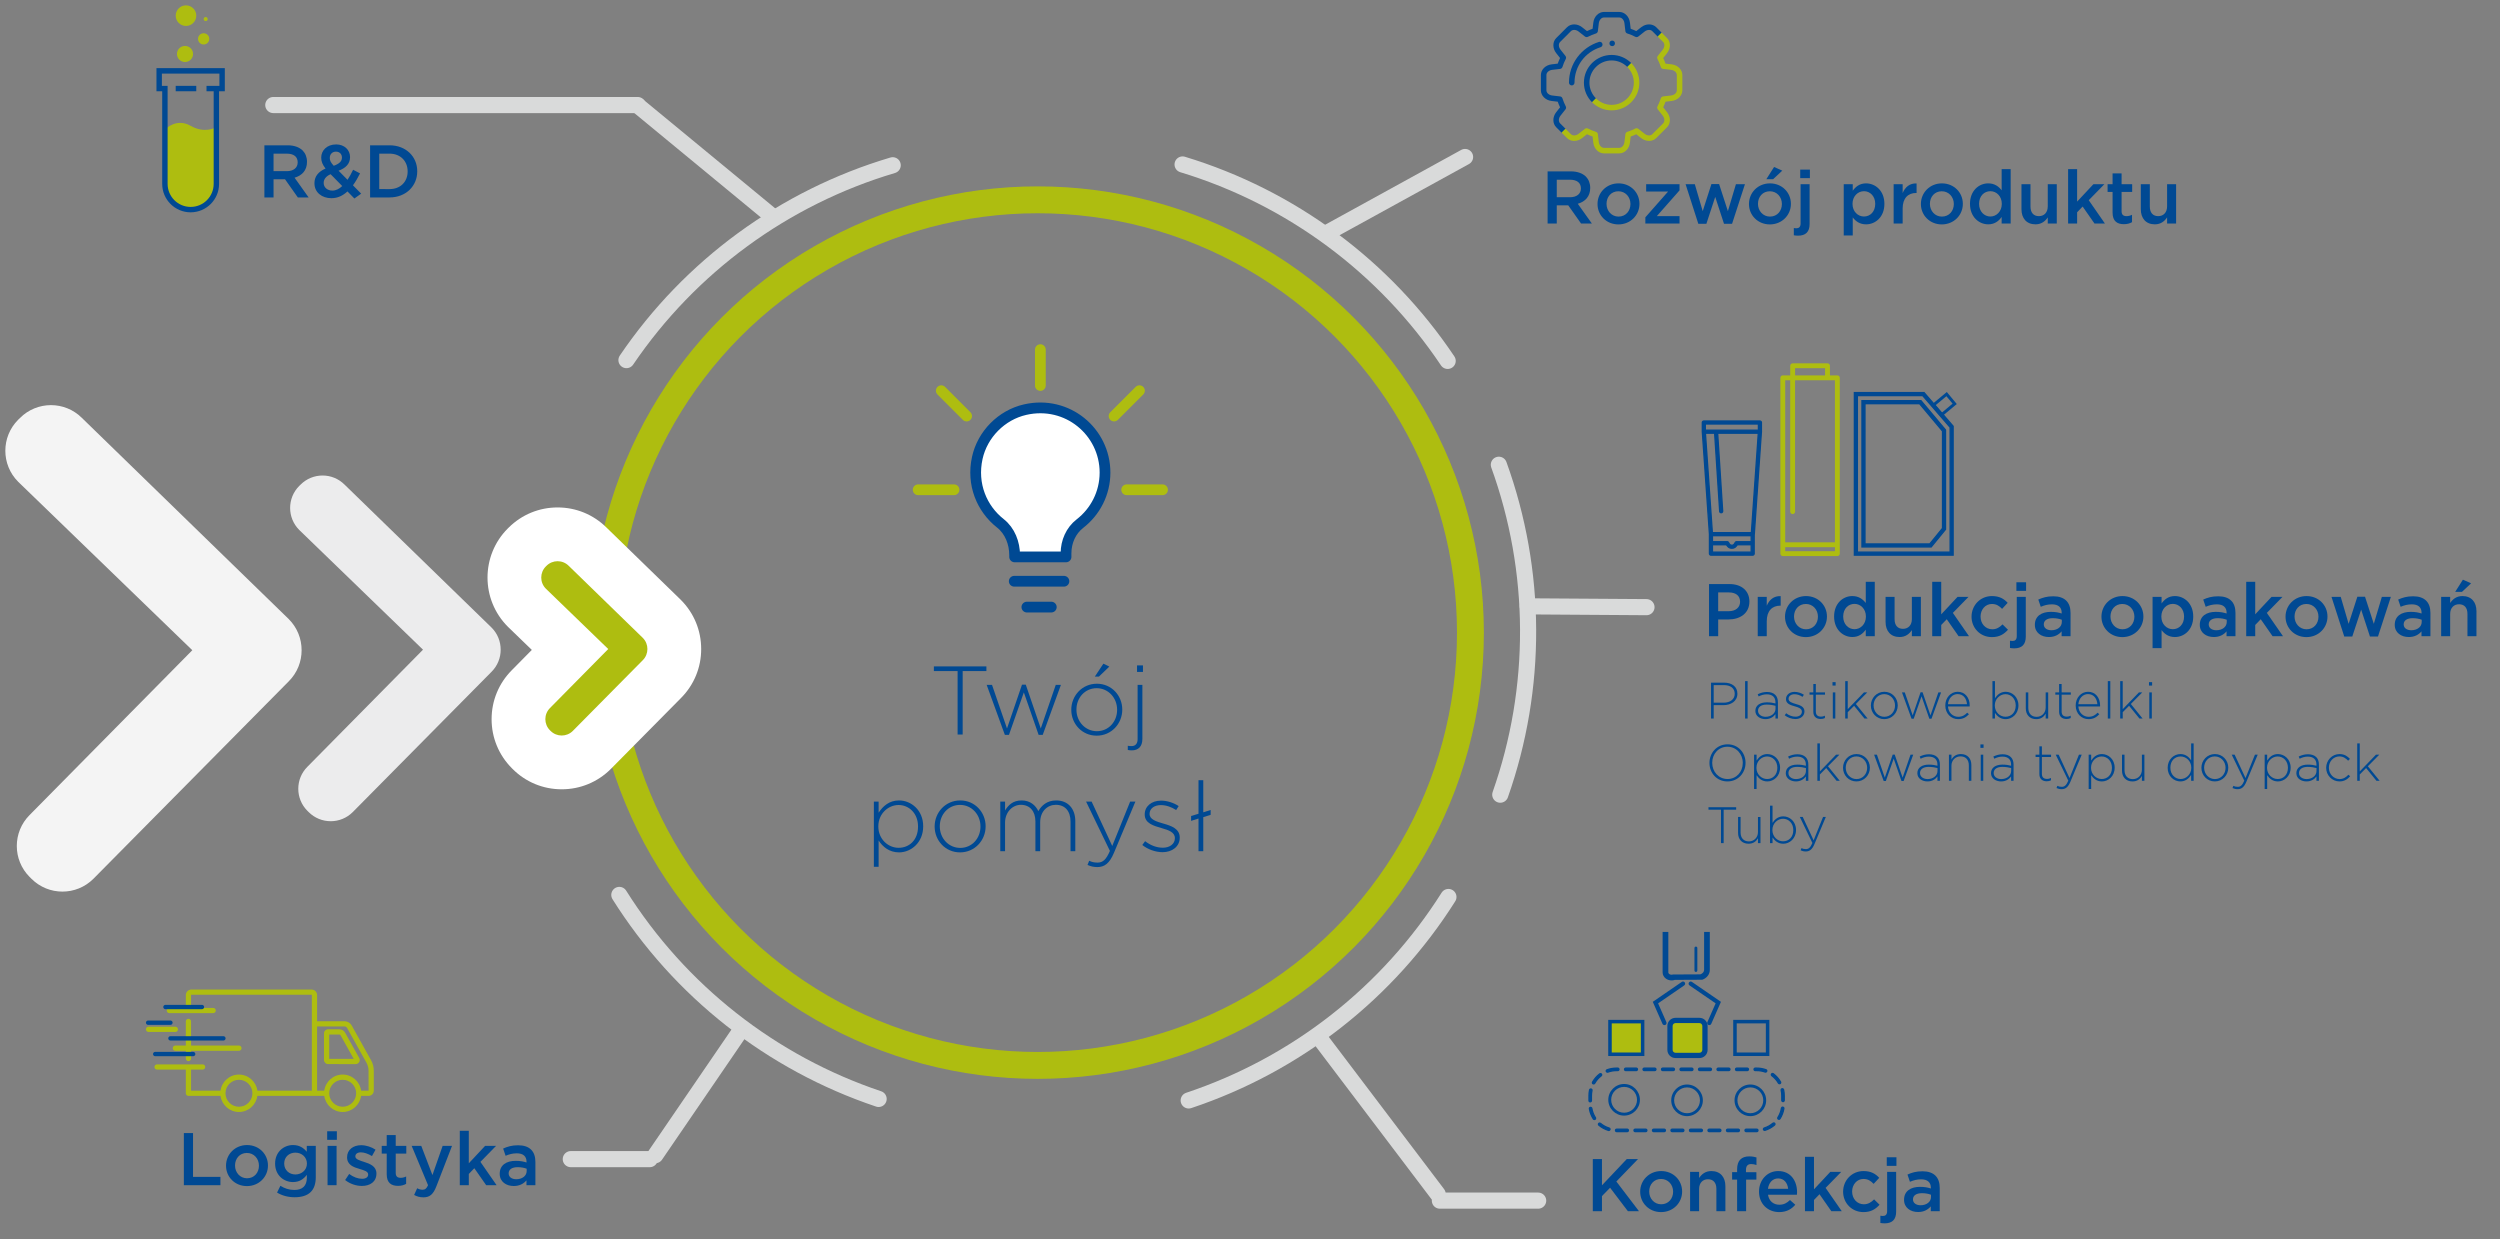 <?xml version="1.0" encoding="utf-8"?>
<!-- Generator: Adobe Illustrator 16.0.4, SVG Export Plug-In . SVG Version: 6.00 Build 0)  -->
<!DOCTYPE svg PUBLIC "-//W3C//DTD SVG 1.1//EN" "http://www.w3.org/Graphics/SVG/1.1/DTD/svg11.dtd">
<svg version="1.1" id="Layer_1" xmlns="http://www.w3.org/2000/svg" xmlns:xlink="http://www.w3.org/1999/xlink" x="0px" y="0px"
	 width="465px" height="230.5px" viewBox="0 0 465 230.5" enable-background="new 0 0 465 230.5" xml:space="preserve">
<rect x="0" y="0" width="465" height="230.5" fill="#808080" stroke="none"/>
<circle fill="none" stroke="#AEBD10" stroke-width="5" stroke-miterlimit="10" cx="193" cy="117.666" r="80.5"/>
<path fill-rule="evenodd" clip-rule="evenodd" fill="none" stroke="#D9DADA" stroke-width="3" stroke-linecap="round" stroke-linejoin="round" stroke-miterlimit="22.926" d="
	M116.521,66.981c11.83-17.435,29.327-30.24,49.522-36.244"/>
<path fill-rule="evenodd" clip-rule="evenodd" fill="none" stroke="#D9DADA" stroke-width="3" stroke-linecap="round" stroke-linejoin="round" stroke-miterlimit="22.926" d="
	M163.425,204.402c-19.975-6.705-37.014-20.112-48.23-37.947"/>
<path fill-rule="evenodd" clip-rule="evenodd" fill="none" stroke="#D9DADA" stroke-width="3" stroke-linecap="round" stroke-linejoin="round" stroke-miterlimit="22.926" d="
	M269.267,67.127c-11.728-17.505-29.146-30.413-49.307-36.536"/>
<path fill-rule="evenodd" clip-rule="evenodd" fill="none" stroke="#D9DADA" stroke-width="3" stroke-linecap="round" stroke-linejoin="round" stroke-miterlimit="22.926" d="
	M221.096,204.684c19.988-6.662,37.059-20.033,48.312-37.845"/>
<path fill-rule="evenodd" clip-rule="evenodd" fill="none" stroke="#D9DADA" stroke-width="3" stroke-linecap="round" stroke-linejoin="round" stroke-miterlimit="22.926" d="
	M279.049,147.811c6.997-19.873,6.904-41.557-0.264-61.369"/>
<line fill-rule="evenodd" clip-rule="evenodd" fill="none" stroke="#D9DADA" stroke-width="3" stroke-linecap="round" stroke-linejoin="round" stroke-miterlimit="22.926" x1="143.646" y1="40.247" x2="118.801" y2="19.764"/>
<line fill-rule="evenodd" clip-rule="evenodd" fill="none" stroke="#D9DADA" stroke-width="3" stroke-linecap="round" stroke-linejoin="round" stroke-miterlimit="22.926" x1="246.5" y1="43.5" x2="272.504" y2="29.2"/>
<line fill-rule="evenodd" clip-rule="evenodd" fill="none" stroke="#D9DADA" stroke-width="3" stroke-linecap="round" stroke-linejoin="round" stroke-miterlimit="22.926" x1="284.168" y1="112.781" x2="306.246" y2="112.932"/>
<line fill-rule="evenodd" clip-rule="evenodd" fill="none" stroke="#D9DADA" stroke-width="3" stroke-linecap="round" stroke-linejoin="round" stroke-miterlimit="22.926" x1="245.5" y1="193.167" x2="267.406" y2="222.086"/>
<line fill-rule="evenodd" clip-rule="evenodd" fill="none" stroke="#D9DADA" stroke-width="3" stroke-linecap="round" stroke-linejoin="round" stroke-miterlimit="22.926" x1="137.716" y1="191.721" x2="121.897" y2="214.859"/>
<line fill-rule="evenodd" clip-rule="evenodd" fill="none" stroke="#D9DADA" stroke-width="3" stroke-linecap="round" stroke-linejoin="round" stroke-miterlimit="22.926" x1="118.614" y1="19.537" x2="50.833" y2="19.537"/>
<line fill-rule="evenodd" clip-rule="evenodd" fill="none" stroke="#D9DADA" stroke-width="3" stroke-linecap="round" stroke-linejoin="round" stroke-miterlimit="22.926" x1="120.853" y1="215.598" x2="106.167" y2="215.598"/>
<line fill-rule="evenodd" clip-rule="evenodd" fill="none" stroke="#D9DADA" stroke-width="3" stroke-linecap="round" stroke-linejoin="round" stroke-miterlimit="22.926" x1="267.816" y1="223.318" x2="286.099" y2="223.318"/>
<g>
	<path fill="#004993" d="M178.115,124.819h-4.416v-0.869h9.772v0.869h-4.416v11.799h-0.941V124.819z"/>
	<path fill="#004993" d="M183.521,127.389h0.995l2.787,8.107l2.787-8.144h0.706l2.787,8.144l2.787-8.107h0.959l-3.384,9.302h-0.76
		l-2.75-7.908l-2.769,7.908h-0.76L183.521,127.389z"/>
	<path fill="#004993" d="M199.26,132.04v-0.036c0-2.588,2.009-4.832,4.759-4.832c2.733,0,4.723,2.207,4.723,4.795v0.037
		c0,2.588-2.009,4.831-4.759,4.831C201.25,136.835,199.26,134.628,199.26,132.04z M207.783,132.04v-0.036c0-2.227-1.665-4-3.8-4
		c-2.19,0-3.764,1.792-3.764,3.963v0.037c0,2.226,1.665,3.999,3.8,3.999C206.209,136.003,207.783,134.211,207.783,132.04z
		 M205.231,123.443l1.104,0.543l-1.937,1.864h-0.76L205.231,123.443z"/>
	<path fill="#004993" d="M209.769,139.495v-0.777c0.217,0.036,0.525,0.054,0.724,0.054c0.652,0,1.104-0.416,1.104-1.285v-10.098
		h0.887v10.044c0,1.447-0.778,2.136-1.973,2.136C210.258,139.568,210.041,139.55,209.769,139.495z M211.488,123.77h1.104v1.212
		h-1.104V123.77z"/>
	<path fill="#004993" d="M162.538,149.097h0.887v2.063c0.796-1.213,1.973-2.28,3.8-2.28c2.226,0,4.488,1.791,4.488,4.795v0.037
		c0,3.004-2.262,4.831-4.488,4.831c-1.846,0-3.041-1.049-3.8-2.207v4.886h-0.887V149.097z M170.754,153.748v-0.036
		c0-2.426-1.683-3.981-3.619-3.981c-1.918,0-3.764,1.61-3.764,3.963v0.036c0,2.371,1.846,3.963,3.764,3.963
		C169.144,157.692,170.754,156.227,170.754,153.748z"/>
	<path fill="#004993" d="M173.844,153.748v-0.036c0-2.588,2.009-4.832,4.759-4.832c2.733,0,4.723,2.208,4.723,4.795v0.037
		c0,2.587-2.009,4.831-4.759,4.831C175.834,158.543,173.844,156.336,173.844,153.748z M182.367,153.748v-0.036
		c0-2.227-1.665-4-3.8-4c-2.19,0-3.764,1.792-3.764,3.963v0.037c0,2.226,1.665,3.999,3.8,3.999
		C180.793,157.711,182.367,155.919,182.367,153.748z"/>
	<path fill="#004993" d="M186.054,149.097h0.887v1.646c0.597-0.959,1.43-1.863,3.077-1.863c1.61,0,2.605,0.923,3.112,1.99
		c0.597-1.031,1.593-1.99,3.33-1.99c2.189,0,3.547,1.538,3.547,3.854v5.592h-0.887v-5.483c0-1.99-1.032-3.148-2.732-3.148
		c-1.557,0-2.914,1.194-2.914,3.257v5.375h-0.887v-5.538c0-1.918-1.049-3.094-2.696-3.094s-2.95,1.447-2.95,3.312v5.32h-0.887
		V149.097z"/>
	<path fill="#004993" d="M202.28,160.878l0.308-0.778c0.489,0.235,0.887,0.344,1.575,0.344c0.959,0,1.592-0.561,2.28-2.172
		l-4.434-9.175h1.032l3.836,8.252l3.33-8.252h0.977l-4,9.556c-0.814,1.936-1.755,2.624-3.076,2.624
		C203.402,161.276,202.896,161.149,202.28,160.878z"/>
	<path fill="#004993" d="M212.465,157.168l0.524-0.706c1.014,0.778,2.136,1.213,3.312,1.213c1.249,0,2.227-0.688,2.227-1.756v-0.036
		c0-1.086-1.158-1.483-2.443-1.846c-1.502-0.435-3.167-0.887-3.167-2.533v-0.036c0-1.484,1.249-2.552,3.04-2.552
		c1.104,0,2.353,0.397,3.275,1.014l-0.47,0.741c-0.851-0.561-1.864-0.923-2.842-0.923c-1.267,0-2.099,0.688-2.099,1.61v0.037
		c0,1.031,1.248,1.411,2.569,1.791c1.484,0.416,3.04,0.959,3.04,2.588v0.036c0,1.646-1.411,2.696-3.185,2.696
		C214.908,158.507,213.441,157.964,212.465,157.168z"/>
	<path fill="#004993" d="M222.921,152.246l-1.376,0.434v-0.904l1.376-0.417v-6.243h0.887v5.973l1.375-0.435v0.904l-1.375,0.435
		v6.334h-0.887V152.246z"/>
</g>
<g>
	<g>
		<path fill="#004993" d="M49.176,27.026h4.323c1.219,0,2.175,0.36,2.798,0.97c0.513,0.526,0.804,1.247,0.804,2.092v0.028
			c0,1.593-0.956,2.549-2.313,2.937l2.618,3.672h-2.009l-2.383-3.381H50.88v3.381h-1.704V27.026z M53.374,31.834
			c1.219,0,1.995-0.638,1.995-1.621v-0.027c0-1.04-0.748-1.607-2.009-1.607h-2.48v3.256H53.374z"/>
		<path fill="#004993" d="M64.625,35.603c-0.832,0.775-1.801,1.261-2.979,1.261c-1.801,0-3.159-1.095-3.159-2.771v-0.027
			c0-1.247,0.734-2.147,2.064-2.716c-0.555-0.706-0.804-1.316-0.804-2.022v-0.027c0-1.303,1.053-2.439,2.785-2.439
			c1.538,0,2.577,1.04,2.577,2.342v0.028c0,1.274-0.845,2.036-2.134,2.521l1.663,1.69c0.374-0.555,0.721-1.192,1.039-1.871
			l1.289,0.679c-0.388,0.776-0.817,1.538-1.316,2.217l1.524,1.552l-1.261,0.901L64.625,35.603z M63.655,34.604l-2.162-2.202
			c-0.9,0.388-1.289,0.983-1.289,1.606v0.028c0,0.817,0.679,1.413,1.621,1.413C62.491,35.45,63.101,35.131,63.655,34.604z
			 M63.6,29.326v-0.027c0-0.651-0.457-1.095-1.108-1.095c-0.693,0-1.15,0.484-1.15,1.163v0.028c0,0.484,0.194,0.845,0.734,1.44
			C63.073,30.476,63.6,30.019,63.6,29.326z"/>
		<path fill="#004993" d="M68.837,27.026h3.616c3.048,0,5.154,2.092,5.154,4.821v0.027c0,2.729-2.106,4.85-5.154,4.85h-3.616V27.026
			z M72.454,35.173c2.037,0,3.367-1.372,3.367-3.27v-0.028c0-1.897-1.33-3.297-3.367-3.297h-1.912v6.595H72.454z"/>
	</g>
</g>
<g>
	<g>
		<path fill="#004993" d="M34.198,210.748h1.704v8.146H41v1.552h-6.803V210.748z"/>
		<path fill="#004993" d="M42.041,216.83v-0.027c0-2.093,1.663-3.824,3.907-3.824c2.245,0,3.894,1.704,3.894,3.796v0.028
			c0,2.078-1.663,3.81-3.921,3.81C43.689,220.612,42.041,218.908,42.041,216.83z M48.164,216.83v-0.027
			c0-1.289-0.928-2.355-2.244-2.355c-1.344,0-2.203,1.053-2.203,2.327v0.028c0,1.274,0.928,2.355,2.23,2.355
			C47.305,219.158,48.164,218.091,48.164,216.83z"/>
		<path fill="#004993" d="M51.531,221.818l0.624-1.262c0.776,0.485,1.607,0.776,2.605,0.776c1.496,0,2.313-0.776,2.313-2.244v-0.568
			c-0.609,0.79-1.372,1.344-2.577,1.344c-1.718,0-3.325-1.274-3.325-3.422v-0.028c0-2.161,1.621-3.436,3.325-3.436
			c1.233,0,1.995,0.568,2.563,1.247v-1.095h1.676v5.819c0,1.232-0.319,2.147-0.928,2.757c-0.665,0.665-1.69,0.983-3.006,0.983
			C53.596,222.69,52.474,222.386,51.531,221.818z M57.087,216.442v-0.028c0-1.205-0.983-2.022-2.147-2.022
			c-1.164,0-2.078,0.804-2.078,2.009v0.028c0,1.205,0.928,2.022,2.078,2.022C56.104,218.451,57.087,217.62,57.087,216.442z"/>
		<path fill="#004993" d="M60.856,210.415h1.801v1.594h-1.801V210.415z M60.926,213.131h1.677v7.315h-1.677V213.131z"/>
		<path fill="#004993" d="M64.196,219.49l0.749-1.136c0.79,0.596,1.648,0.9,2.396,0.9c0.721,0,1.136-0.305,1.136-0.79v-0.027
			c0-0.568-0.776-0.762-1.635-1.025c-1.081-0.305-2.286-0.748-2.286-2.147v-0.028c0-1.385,1.15-2.23,2.605-2.23
			c0.914,0,1.912,0.319,2.688,0.832l-0.665,1.191c-0.707-0.43-1.455-0.693-2.064-0.693c-0.651,0-1.025,0.305-1.025,0.734v0.028
			c0,0.526,0.79,0.748,1.648,1.024c1.067,0.333,2.272,0.818,2.272,2.134v0.028c0,1.538-1.191,2.3-2.716,2.3
			C66.26,220.585,65.11,220.211,64.196,219.49z"/>
		<path fill="#004993" d="M71.928,218.424v-3.852H71v-1.441h0.928v-2.009h1.676v2.009h1.967v1.441h-1.967v3.588
			c0,0.651,0.333,0.914,0.901,0.914c0.374,0,0.707-0.083,1.039-0.249v1.372c-0.416,0.235-0.887,0.374-1.51,0.374
			C72.801,220.571,71.928,220.03,71.928,218.424z"/>
		<path fill="#004993" d="M77.026,222.262l0.568-1.247c0.305,0.166,0.637,0.276,0.983,0.276c0.471,0,0.762-0.207,1.039-0.845
			l-3.048-7.315h1.787l2.078,5.432l1.898-5.432h1.746l-2.91,7.523c-0.582,1.496-1.233,2.051-2.411,2.051
			C78.052,222.705,77.539,222.538,77.026,222.262z"/>
		<path fill="#004993" d="M85.521,210.332h1.676v6.041l3.034-3.242h2.037l-2.91,2.979l3.007,4.337h-1.94l-2.203-3.159l-1.025,1.067
			v2.092h-1.676V210.332z"/>
		<path fill="#004993" d="M97.921,220.446v-0.9c-0.499,0.596-1.261,1.053-2.37,1.053c-1.385,0-2.604-0.79-2.604-2.259v-0.027
			c0-1.621,1.261-2.396,2.965-2.396c0.887,0,1.455,0.124,2.023,0.305v-0.139c0-1.012-0.637-1.565-1.801-1.565
			c-0.817,0-1.427,0.18-2.092,0.457l-0.458-1.344c0.804-0.36,1.593-0.61,2.785-0.61c2.161,0,3.214,1.137,3.214,3.09v4.337H97.921z
			 M97.963,217.385c-0.43-0.167-1.025-0.291-1.677-0.291c-1.053,0-1.676,0.429-1.676,1.136v0.027c0,0.693,0.624,1.081,1.413,1.081
			c1.108,0,1.94-0.623,1.94-1.538V217.385z"/>
	</g>
</g>
<g>
	
		<path fill="#FFFFFF" stroke="#004993" stroke-width="2" stroke-linecap="round" stroke-linejoin="round" stroke-miterlimit="10" d="
		M205.532,87.896c0-7.567-6.991-13.506-14.863-11.703c-4.388,1.002-7.932,4.588-8.895,8.984c-1.077,4.913,0.851,9.455,4.297,12.162
		c1.779,1.401,2.651,3.67,2.651,5.939v0.304h9.56v-0.684c0-2.132,0.904-4.203,2.587-5.507
		C203.705,95.196,205.532,91.762,205.532,87.896z"/>
	
		<line fill="none" stroke="#004993" stroke-width="2" stroke-linecap="round" stroke-linejoin="round" stroke-miterlimit="10" x1="188.65" y1="108.112" x2="197.89" y2="108.112"/>
	
		<line fill="none" stroke="#004993" stroke-width="2" stroke-linecap="round" stroke-linejoin="round" stroke-miterlimit="10" x1="190.998" y1="112.919" x2="195.542" y2="112.919"/>
	
		<line fill="none" stroke="#AEBD10" stroke-width="2" stroke-linecap="round" stroke-linejoin="round" stroke-miterlimit="10" x1="209.562" y1="91.097" x2="216.232" y2="91.097"/>
	
		<line fill="none" stroke="#AEBD10" stroke-width="2" stroke-linecap="round" stroke-linejoin="round" stroke-miterlimit="10" x1="207.217" y1="77.385" x2="211.936" y2="72.668"/>
	
		<line fill="none" stroke="#AEBD10" stroke-width="2" stroke-linecap="round" stroke-linejoin="round" stroke-miterlimit="10" x1="193.506" y1="71.705" x2="193.506" y2="65.033"/>
	
		<line fill="none" stroke="#AEBD10" stroke-width="2" stroke-linecap="round" stroke-linejoin="round" stroke-miterlimit="10" x1="179.792" y1="77.385" x2="175.077" y2="72.668"/>
	
		<line fill="none" stroke="#AEBD10" stroke-width="2" stroke-linecap="round" stroke-linejoin="round" stroke-miterlimit="10" x1="177.447" y1="91.097" x2="170.779" y2="91.097"/>
</g>
<g>
	<path fill="#AEBD10" d="M35.458,23.404c-2.64-1.509-4.651,0.587-4.651,0.587l-0.185,4.001h-0.001l-0.274,5.971
		c0,0,0.669,2.181,0.669,2.349c0,0.165,2.012,2.219,2.012,2.219l2.222,0.503l2.345-0.377l1.971-1.926l0.542-2.305V33.38v-5.656
		v-4.024C40.107,23.699,38.098,24.913,35.458,23.404z"/>
	<g>
		<rect x="32.68" y="15.969" fill="#004993" width="3.827" height="1.005"/>
		<path fill="#004993" d="M29.101,12.678v4.296h1.069v17.231c0,2.916,2.371,5.288,5.288,5.288s5.288-2.372,5.288-5.288V16.974h1.069
			v-4.296H29.101z M40.81,15.969h-2.402v1.005h1.335v17.231c0,2.362-1.921,4.283-4.284,4.283c-2.362,0-4.283-1.921-4.283-4.283
			V15.969h-1.066v-2.282H40.81V15.969z"/>
	</g>
	<path fill="#AEBD10" d="M35.91,10.039c0,0.827-0.669,1.496-1.5,1.496c-0.825,0-1.496-0.669-1.496-1.496
		c0-0.828,0.671-1.496,1.496-1.496C35.241,8.543,35.91,9.211,35.91,10.039z"/>
	<circle fill="#AEBD10" cx="37.879" cy="7.23" r="1.047"/>
	<circle fill="#AEBD10" cx="34.594" cy="2.912" r="1.914"/>
	<path fill="#AEBD10" d="M38.634,3.546c0,0.206-0.171,0.376-0.377,0.376c-0.212,0-0.377-0.17-0.377-0.376
		c0-0.21,0.165-0.378,0.377-0.378C38.463,3.168,38.634,3.336,38.634,3.546z"/>
</g>
<g>
	<g>
		<path fill="#004993" d="M287.854,31.876h4.323c1.219,0,2.175,0.36,2.798,0.97c0.513,0.526,0.804,1.247,0.804,2.092v0.028
			c0,1.593-0.956,2.549-2.313,2.937l2.618,3.672h-2.009l-2.383-3.381h-2.134v3.381h-1.704V31.876z M292.053,36.684
			c1.219,0,1.995-0.638,1.995-1.621v-0.027c0-1.04-0.748-1.607-2.009-1.607h-2.48v3.256H292.053z"/>
		<path fill="#004993" d="M297.139,37.958v-0.027c0-2.093,1.662-3.824,3.906-3.824c2.245,0,3.894,1.704,3.894,3.796v0.028
			c0,2.078-1.662,3.81-3.921,3.81C298.787,41.74,297.139,40.036,297.139,37.958z M303.262,37.958v-0.027
			c0-1.289-0.928-2.355-2.244-2.355c-1.344,0-2.203,1.053-2.203,2.327v0.028c0,1.274,0.929,2.355,2.23,2.355
			C302.403,40.286,303.262,39.219,303.262,37.958z"/>
		<path fill="#004993" d="M306.034,40.424l4.226-4.793h-4.073v-1.372h6.207v1.15l-4.226,4.793h4.226v1.372h-6.359V40.424z"/>
		<path fill="#004993" d="M313.517,34.259h1.718l1.469,5.016l1.621-5.043h1.427l1.635,5.043l1.496-5.016h1.677l-2.396,7.371h-1.497
			l-1.635-5.002l-1.648,5.002h-1.496L313.517,34.259z"/>
		<path fill="#004993" d="M325.308,37.958v-0.027c0-2.093,1.663-3.824,3.907-3.824s3.894,1.704,3.894,3.796v0.028
			c0,2.078-1.663,3.81-3.921,3.81C326.956,41.74,325.308,40.036,325.308,37.958z M331.432,37.958v-0.027
			c0-1.289-0.929-2.355-2.244-2.355c-1.345,0-2.203,1.053-2.203,2.327v0.028c0,1.274,0.928,2.355,2.23,2.355
			C330.572,40.286,331.432,39.219,331.432,37.958z M329.977,31.059l1.524,0.679l-1.704,1.593h-1.261L329.977,31.059z"/>
		<path fill="#004993" d="M333.649,43.764v-1.345c0.166,0.028,0.318,0.042,0.471,0.042c0.471,0,0.79-0.249,0.79-0.887v-7.315h1.676
			v7.412c0,1.482-0.762,2.162-2.133,2.162C334.134,43.833,333.912,43.805,333.649,43.764z M334.841,31.543h1.801v1.594h-1.801
			V31.543z"/>
		<path fill="#004993" d="M342.933,34.259h1.677v1.22c0.54-0.763,1.302-1.372,2.479-1.372c1.732,0,3.408,1.372,3.408,3.796v0.028
			c0,2.425-1.662,3.796-3.408,3.796c-1.205,0-1.967-0.609-2.479-1.288v3.353h-1.677V34.259z M348.793,37.931v-0.028
			c0-1.413-0.956-2.341-2.092-2.341s-2.134,0.941-2.134,2.341v0.028c0,1.413,0.998,2.341,2.134,2.341
			C347.852,40.271,348.793,39.371,348.793,37.931z"/>
		<path fill="#004993" d="M352.216,34.259h1.677v1.648c0.457-1.095,1.302-1.843,2.591-1.787v1.773h-0.098
			c-1.468,0-2.493,0.956-2.493,2.896v2.785h-1.677V34.259z"/>
		<path fill="#004993" d="M357.288,37.958v-0.027c0-2.093,1.662-3.824,3.906-3.824c2.245,0,3.894,1.704,3.894,3.796v0.028
			c0,2.078-1.662,3.81-3.921,3.81C358.937,41.74,357.288,40.036,357.288,37.958z M363.411,37.958v-0.027
			c0-1.289-0.928-2.355-2.244-2.355c-1.344,0-2.203,1.053-2.203,2.327v0.028c0,1.274,0.929,2.355,2.23,2.355
			C362.553,40.286,363.411,39.219,363.411,37.958z"/>
		<path fill="#004993" d="M366.418,37.931v-0.028c0-2.424,1.649-3.796,3.395-3.796c1.206,0,1.968,0.609,2.494,1.288V31.46h1.677
			v10.114h-1.677v-1.219c-0.54,0.762-1.303,1.371-2.494,1.371C368.095,41.727,366.418,40.355,366.418,37.931z M372.334,37.931
			v-0.028c0-1.413-0.997-2.341-2.119-2.341c-1.15,0-2.106,0.887-2.106,2.341v0.028c0,1.413,0.97,2.341,2.106,2.341
			C371.337,40.271,372.334,39.33,372.334,37.931z"/>
		<path fill="#004993" d="M375.993,38.914v-4.655h1.677v4.156c0,1.137,0.567,1.787,1.565,1.787c0.97,0,1.648-0.679,1.648-1.814
			v-4.129h1.677v7.315h-1.677v-1.136c-0.471,0.692-1.15,1.288-2.286,1.288C376.949,41.727,375.993,40.618,375.993,38.914z"/>
		<path fill="#004993" d="M384.667,31.46h1.677v6.041l3.034-3.242h2.036l-2.909,2.979l3.007,4.337h-1.94l-2.202-3.159l-1.025,1.067
			v2.092h-1.677V31.46z"/>
		<path fill="#004993" d="M392.939,39.552v-3.853h-0.929v-1.44h0.929V32.25h1.676v2.009h1.968v1.44h-1.968v3.589
			c0,0.651,0.333,0.914,0.901,0.914c0.374,0,0.706-0.083,1.039-0.249v1.372c-0.416,0.235-0.887,0.374-1.511,0.374
			C393.812,41.699,392.939,41.158,392.939,39.552z"/>
		<path fill="#004993" d="M398.19,38.914v-4.655h1.677v4.156c0,1.137,0.567,1.787,1.565,1.787c0.97,0,1.648-0.679,1.648-1.814
			v-4.129h1.677v7.315h-1.677v-1.136c-0.471,0.692-1.15,1.288-2.286,1.288C399.146,41.727,398.19,40.618,398.19,38.914z"/>
	</g>
</g>
<g>
	<path fill="#004993" d="M318.253,126.973h2.423c1.469,0,2.479,0.754,2.479,2.041v0.019c0,1.402-1.211,2.127-2.604,2.127h-1.803
		v2.489h-0.496V126.973z M320.58,130.701c1.24,0,2.079-0.648,2.079-1.64v-0.02c0-1.059-0.82-1.611-2.021-1.611h-1.889v3.271H320.58z
		"/>
	<path fill="#004993" d="M324.588,126.687h0.468v6.962h-0.468V126.687z"/>
	<path fill="#004993" d="M326.497,132.237v-0.02c0-1.011,0.867-1.583,2.127-1.583c0.677,0,1.144,0.086,1.611,0.21v-0.21
		c0-0.982-0.601-1.487-1.603-1.487c-0.591,0-1.077,0.162-1.525,0.391l-0.172-0.41c0.534-0.248,1.059-0.42,1.727-0.42
		c0.657,0,1.183,0.182,1.535,0.534c0.324,0.324,0.496,0.772,0.496,1.374v3.032h-0.458v-0.811c-0.334,0.467-0.935,0.925-1.859,0.925
		C327.47,133.763,326.497,133.248,326.497,132.237z M330.245,131.827v-0.554c-0.41-0.104-0.954-0.219-1.65-0.219
		c-1.029,0-1.602,0.457-1.602,1.135v0.019c0,0.706,0.667,1.116,1.411,1.116C329.396,133.324,330.245,132.714,330.245,131.827z"/>
	<path fill="#004993" d="M331.954,133.038l0.276-0.372c0.534,0.41,1.125,0.639,1.745,0.639c0.658,0,1.173-0.362,1.173-0.925v-0.019
		c0-0.572-0.61-0.782-1.287-0.973c-0.792-0.229-1.669-0.468-1.669-1.336v-0.019c0-0.782,0.658-1.345,1.603-1.345
		c0.581,0,1.239,0.21,1.726,0.534l-0.248,0.391c-0.448-0.296-0.982-0.486-1.497-0.486c-0.668,0-1.106,0.362-1.106,0.849v0.02
		c0,0.543,0.658,0.743,1.354,0.944c0.782,0.219,1.603,0.505,1.603,1.363v0.02c0,0.867-0.744,1.421-1.679,1.421
		C333.241,133.744,332.469,133.458,331.954,133.038z"/>
	<path fill="#004993" d="M337.277,132.399v-3.186h-0.706v-0.429h0.706v-1.555h0.468v1.555h1.707v0.429h-1.707v3.138
		c0,0.696,0.41,0.944,0.973,0.944c0.238,0,0.438-0.048,0.715-0.172v0.438c-0.248,0.114-0.486,0.172-0.791,0.172
		C337.888,133.734,337.277,133.324,337.277,132.399z"/>
	<path fill="#004993" d="M340.846,126.877h0.581v0.64h-0.581V126.877z M340.902,128.785h0.468v4.863h-0.468V128.785z"/>
	<path fill="#004993" d="M343.212,126.687h0.467v5.217l3.014-3.118h0.62l-2.127,2.155l2.194,2.708h-0.592l-1.927-2.375l-1.183,1.192
		v1.183h-0.467V126.687z"/>
	<path fill="#004993" d="M347.982,131.235v-0.019c0-1.364,1.059-2.547,2.508-2.547c1.44,0,2.489,1.164,2.489,2.527v0.02
		c0,1.363-1.059,2.546-2.509,2.546C349.031,133.763,347.982,132.6,347.982,131.235z M352.474,131.235v-0.019
		c0-1.173-0.877-2.107-2.003-2.107c-1.153,0-1.983,0.943-1.983,2.088v0.02c0,1.173,0.878,2.107,2.003,2.107
		C351.645,133.324,352.474,132.38,352.474,131.235z"/>
	<path fill="#004993" d="M353.764,128.785h0.524l1.469,4.272l1.469-4.292h0.372l1.469,4.292l1.469-4.272h0.505l-1.783,4.901h-0.4
		l-1.449-4.168l-1.459,4.168h-0.401L353.764,128.785z"/>
	<path fill="#004993" d="M361.826,131.227v-0.02c0-1.411,0.991-2.537,2.308-2.537c1.363,0,2.231,1.106,2.231,2.547
		c0,0.086,0,0.114-0.01,0.19h-4.034c0.086,1.211,0.954,1.917,1.908,1.917c0.753,0,1.268-0.334,1.669-0.763l0.324,0.286
		c-0.496,0.534-1.078,0.915-2.013,0.915C362.932,133.763,361.826,132.742,361.826,131.227z M365.86,130.987
		c-0.067-0.981-0.63-1.888-1.746-1.888c-0.963,0-1.707,0.811-1.793,1.888H365.86z"/>
	<path fill="#004993" d="M371.061,132.6v1.049h-0.467v-6.962h0.467v3.186c0.42-0.639,1.04-1.202,2.003-1.202
		c1.173,0,2.365,0.944,2.365,2.527v0.02c0,1.583-1.192,2.546-2.365,2.546C372.091,133.763,371.462,133.21,371.061,132.6z
		 M374.924,131.235v-0.019c0-1.278-0.888-2.099-1.908-2.099c-1.011,0-1.983,0.849-1.983,2.089v0.02c0,1.249,0.973,2.088,1.983,2.088
		C374.074,133.314,374.924,132.542,374.924,131.235z"/>
	<path fill="#004993" d="M376.795,131.76v-2.975h0.468v2.89c0,1.001,0.562,1.659,1.545,1.659c0.953,0,1.688-0.725,1.688-1.736
		v-2.812h0.468v4.863h-0.468v-0.906c-0.324,0.572-0.867,1.021-1.755,1.021C377.511,133.763,376.795,132.924,376.795,131.76z"/>
	<path fill="#004993" d="M382.996,132.399v-3.186h-0.706v-0.429h0.706v-1.555h0.468v1.555h1.707v0.429h-1.707v3.138
		c0,0.696,0.41,0.944,0.973,0.944c0.238,0,0.438-0.048,0.715-0.172v0.438c-0.248,0.114-0.486,0.172-0.791,0.172
		C383.606,133.734,382.996,133.324,382.996,132.399z"/>
	<path fill="#004993" d="M386.078,131.227v-0.02c0-1.411,0.992-2.537,2.308-2.537c1.364,0,2.232,1.106,2.232,2.547
		c0,0.086,0,0.114-0.01,0.19h-4.034c0.086,1.211,0.954,1.917,1.907,1.917c0.754,0,1.269-0.334,1.669-0.763l0.324,0.286
		c-0.496,0.534-1.077,0.915-2.012,0.915C387.185,133.763,386.078,132.742,386.078,131.227z M390.112,130.987
		c-0.066-0.981-0.63-1.888-1.745-1.888c-0.963,0-1.707,0.811-1.793,1.888H390.112z"/>
	<path fill="#004993" d="M392.051,126.687h0.467v6.962h-0.467V126.687z"/>
	<path fill="#004993" d="M394.359,126.687h0.467v5.217l3.014-3.118h0.62l-2.127,2.155l2.194,2.708h-0.592l-1.927-2.375l-1.183,1.192
		v1.183h-0.467V126.687z"/>
	<path fill="#004993" d="M399.712,126.877h0.581v0.64h-0.581V126.877z M399.769,128.785h0.468v4.863h-0.468V128.785z"/>
	<path fill="#004993" d="M317.958,141.915v-0.02c0-1.821,1.345-3.452,3.366-3.452s3.348,1.611,3.348,3.434
		c0.009,0.009,0.009,0.009,0,0.019c0,1.821-1.345,3.452-3.367,3.452C319.283,145.348,317.958,143.736,317.958,141.915z
		 M324.156,141.915v-0.02c0-1.649-1.201-3.004-2.852-3.004c-1.649,0-2.832,1.335-2.832,2.985v0.019c0,1.649,1.201,3.004,2.852,3.004
		C322.974,144.899,324.156,143.564,324.156,141.915z"/>
	<path fill="#004993" d="M326.258,140.37h0.467v1.087c0.42-0.639,1.04-1.202,2.003-1.202c1.173,0,2.365,0.944,2.365,2.527v0.02
		c0,1.583-1.192,2.546-2.365,2.546c-0.973,0-1.602-0.553-2.003-1.163v2.575h-0.467V140.37z M330.588,142.82v-0.019
		c0-1.278-0.888-2.099-1.908-2.099c-1.011,0-1.983,0.849-1.983,2.089v0.02c0,1.249,0.973,2.088,1.983,2.088
		C329.738,144.899,330.588,144.127,330.588,142.82z"/>
	<path fill="#004993" d="M332.154,143.822v-0.02c0-1.011,0.867-1.583,2.127-1.583c0.677,0,1.144,0.086,1.611,0.21v-0.21
		c0-0.982-0.601-1.487-1.603-1.487c-0.591,0-1.077,0.162-1.525,0.391l-0.172-0.41c0.534-0.248,1.059-0.42,1.727-0.42
		c0.657,0,1.183,0.182,1.535,0.534c0.324,0.324,0.496,0.772,0.496,1.374v3.032h-0.458v-0.811c-0.334,0.467-0.935,0.925-1.859,0.925
		C333.127,145.348,332.154,144.833,332.154,143.822z M335.902,143.412v-0.554c-0.41-0.104-0.954-0.219-1.65-0.219
		c-1.029,0-1.602,0.458-1.602,1.135v0.019c0,0.706,0.667,1.116,1.411,1.116C335.054,144.909,335.902,144.299,335.902,143.412z"/>
	<path fill="#004993" d="M338.031,138.271h0.467v5.217l3.014-3.118h0.62l-2.127,2.155l2.194,2.708h-0.592l-1.927-2.375l-1.183,1.192
		v1.183h-0.467V138.271z"/>
	<path fill="#004993" d="M342.802,142.82v-0.019c0-1.364,1.059-2.547,2.508-2.547c1.44,0,2.489,1.164,2.489,2.527v0.02
		c0,1.363-1.059,2.546-2.509,2.546C343.851,145.348,342.802,144.185,342.802,142.82z M347.293,142.82v-0.019
		c0-1.173-0.877-2.107-2.003-2.107c-1.153,0-1.983,0.943-1.983,2.088v0.02c0,1.173,0.878,2.107,2.003,2.107
		C346.464,144.909,347.293,143.965,347.293,142.82z"/>
	<path fill="#004993" d="M348.583,140.37h0.524l1.469,4.272l1.469-4.292h0.372l1.469,4.292l1.469-4.272h0.505l-1.783,4.901h-0.4
		l-1.449-4.168l-1.459,4.168h-0.401L348.583,140.37z"/>
	<path fill="#004993" d="M356.626,143.822v-0.02c0-1.011,0.868-1.583,2.127-1.583c0.677,0,1.145,0.086,1.611,0.21v-0.21
		c0-0.982-0.601-1.487-1.602-1.487c-0.592,0-1.078,0.162-1.526,0.391l-0.171-0.41c0.533-0.248,1.058-0.42,1.726-0.42
		c0.658,0,1.183,0.182,1.535,0.534c0.324,0.324,0.496,0.772,0.496,1.374v3.032h-0.458v-0.811c-0.333,0.467-0.935,0.925-1.859,0.925
		C357.599,145.348,356.626,144.833,356.626,143.822z M360.374,143.412v-0.554c-0.41-0.104-0.953-0.219-1.649-0.219
		c-1.03,0-1.603,0.458-1.603,1.135v0.019c0,0.706,0.668,1.116,1.411,1.116C359.525,144.909,360.374,144.299,360.374,143.412z"/>
	<path fill="#004993" d="M362.503,140.37h0.468v0.905c0.324-0.572,0.868-1.021,1.755-1.021c1.23,0,1.945,0.84,1.945,2.003v2.976
		h-0.467v-2.89c0-1.001-0.563-1.659-1.546-1.659c-0.953,0-1.688,0.725-1.688,1.735v2.813h-0.468V140.37z"/>
	<path fill="#004993" d="M368.361,138.462h0.581v0.64h-0.581V138.462z M368.418,140.37h0.468v4.863h-0.468V140.37z"/>
	<path fill="#004993" d="M370.326,143.822v-0.02c0-1.011,0.868-1.583,2.127-1.583c0.677,0,1.145,0.086,1.611,0.21v-0.21
		c0-0.982-0.601-1.487-1.602-1.487c-0.592,0-1.078,0.162-1.526,0.391l-0.171-0.41c0.533-0.248,1.058-0.42,1.726-0.42
		c0.658,0,1.183,0.182,1.535,0.534c0.324,0.324,0.496,0.772,0.496,1.374v3.032h-0.458v-0.811c-0.333,0.467-0.935,0.925-1.859,0.925
		C371.299,145.348,370.326,144.833,370.326,143.822z M374.074,143.412v-0.554c-0.41-0.104-0.953-0.219-1.649-0.219
		c-1.03,0-1.603,0.458-1.603,1.135v0.019c0,0.706,0.668,1.116,1.411,1.116C373.226,144.909,374.074,144.299,374.074,143.412z"/>
	<path fill="#004993" d="M379.323,143.984v-3.186h-0.706v-0.429h0.706v-1.555h0.467v1.555h1.707v0.429h-1.707v3.138
		c0,0.696,0.41,0.944,0.973,0.944c0.238,0,0.438-0.048,0.716-0.172v0.438c-0.248,0.114-0.486,0.172-0.792,0.172
		C379.934,145.319,379.323,144.909,379.323,143.984z"/>
	<path fill="#004993" d="M382.51,146.578l0.162-0.41c0.258,0.124,0.468,0.182,0.83,0.182c0.505,0,0.839-0.296,1.201-1.145
		l-2.336-4.835h0.543l2.022,4.349l1.754-4.349h0.516l-2.107,5.035c-0.43,1.021-0.926,1.383-1.622,1.383
		C383.102,146.788,382.834,146.721,382.51,146.578z"/>
	<path fill="#004993" d="M388.491,140.37h0.468v1.087c0.42-0.639,1.039-1.202,2.003-1.202c1.173,0,2.365,0.944,2.365,2.527v0.02
		c0,1.583-1.192,2.546-2.365,2.546c-0.973,0-1.603-0.553-2.003-1.163v2.575h-0.468V140.37z M392.821,142.82v-0.019
		c0-1.278-0.887-2.099-1.907-2.099c-1.011,0-1.983,0.849-1.983,2.089v0.02c0,1.249,0.973,2.088,1.983,2.088
		C391.973,144.899,392.821,144.127,392.821,142.82z"/>
	<path fill="#004993" d="M394.693,143.345v-2.975h0.467v2.89c0,1.001,0.562,1.659,1.545,1.659c0.954,0,1.688-0.725,1.688-1.736
		v-2.812h0.467v4.863h-0.467v-0.906c-0.324,0.572-0.868,1.021-1.755,1.021C395.408,145.348,394.693,144.509,394.693,143.345z"/>
	<path fill="#004993" d="M403.185,142.82v-0.019c0-1.583,1.191-2.547,2.365-2.547c0.973,0,1.602,0.554,2.002,1.164v-3.147h0.468
		v6.962h-0.468v-1.087c-0.419,0.639-1.039,1.201-2.002,1.201C404.376,145.348,403.185,144.403,403.185,142.82z M407.581,142.812
		v-0.02c0-1.249-0.973-2.089-1.984-2.089c-1.059,0-1.907,0.772-1.907,2.079v0.02c0,1.277,0.887,2.098,1.907,2.098
		C406.608,144.899,407.581,144.051,407.581,142.812z"/>
	<path fill="#004993" d="M409.462,142.82v-0.019c0-1.364,1.059-2.547,2.509-2.547c1.439,0,2.488,1.164,2.488,2.527v0.02
		c0,1.363-1.059,2.546-2.508,2.546C410.511,145.348,409.462,144.185,409.462,142.82z M413.954,142.82v-0.019
		c0-1.173-0.878-2.107-2.003-2.107c-1.154,0-1.983,0.943-1.983,2.088v0.02c0,1.173,0.877,2.107,2.003,2.107
		C413.124,144.909,413.954,143.965,413.954,142.82z"/>
	<path fill="#004993" d="M415.244,146.578l0.162-0.41c0.257,0.124,0.467,0.182,0.829,0.182c0.506,0,0.84-0.296,1.202-1.145
		l-2.337-4.835h0.544l2.021,4.349l1.755-4.349h0.515l-2.107,5.035c-0.429,1.021-0.925,1.383-1.621,1.383
		C415.835,146.788,415.568,146.721,415.244,146.578z"/>
	<path fill="#004993" d="M421.226,140.37h0.467v1.087c0.42-0.639,1.04-1.202,2.003-1.202c1.173,0,2.365,0.944,2.365,2.527v0.02
		c0,1.583-1.192,2.546-2.365,2.546c-0.973,0-1.602-0.553-2.003-1.163v2.575h-0.467V140.37z M425.556,142.82v-0.019
		c0-1.278-0.888-2.099-1.908-2.099c-1.011,0-1.983,0.849-1.983,2.089v0.02c0,1.249,0.973,2.088,1.983,2.088
		C424.706,144.899,425.556,144.127,425.556,142.82z"/>
	<path fill="#004993" d="M427.122,143.822v-0.02c0-1.011,0.867-1.583,2.127-1.583c0.677,0,1.144,0.086,1.611,0.21v-0.21
		c0-0.982-0.601-1.487-1.603-1.487c-0.591,0-1.077,0.162-1.525,0.391l-0.172-0.41c0.534-0.248,1.059-0.42,1.727-0.42
		c0.657,0,1.183,0.182,1.535,0.534c0.324,0.324,0.496,0.772,0.496,1.374v3.032h-0.458v-0.811c-0.334,0.467-0.935,0.925-1.859,0.925
		C428.095,145.348,427.122,144.833,427.122,143.822z M430.87,143.412v-0.554c-0.41-0.104-0.954-0.219-1.65-0.219
		c-1.029,0-1.602,0.458-1.602,1.135v0.019c0,0.706,0.667,1.116,1.411,1.116C430.021,144.909,430.87,144.299,430.87,143.412z"/>
	<path fill="#004993" d="M432.665,142.82v-0.019c0-1.364,1.087-2.547,2.479-2.547c0.916,0,1.488,0.42,1.945,0.896l-0.333,0.344
		c-0.42-0.43-0.896-0.801-1.622-0.801c-1.105,0-1.964,0.925-1.964,2.088v0.02c0,1.173,0.887,2.107,2.003,2.107
		c0.687,0,1.221-0.353,1.63-0.811l0.324,0.286c-0.495,0.562-1.087,0.963-1.983,0.963
		C433.743,145.348,432.665,144.185,432.665,142.82z"/>
	<path fill="#004993" d="M438.446,138.271h0.468v5.217l3.014-3.118h0.62l-2.127,2.155l2.193,2.708h-0.591l-1.927-2.375l-1.183,1.192
		v1.183h-0.468V138.271z"/>
	<path fill="#004993" d="M320.104,150.602h-2.327v-0.458h5.15v0.458H320.6v6.218h-0.496V150.602z"/>
	<path fill="#004993" d="M323.281,154.931v-2.975h0.468v2.89c0,1.001,0.562,1.659,1.545,1.659c0.953,0,1.688-0.725,1.688-1.736
		v-2.812h0.468v4.863h-0.468v-0.906c-0.324,0.572-0.867,1.021-1.755,1.021C323.997,156.934,323.281,156.095,323.281,154.931z"/>
	<path fill="#004993" d="M329.692,155.771v1.049h-0.468v-6.962h0.468v3.186c0.42-0.639,1.039-1.202,2.003-1.202
		c1.173,0,2.365,0.944,2.365,2.527v0.02c0,1.583-1.192,2.546-2.365,2.546C330.723,156.934,330.093,156.381,329.692,155.771z
		 M333.555,154.406v-0.019c0-1.278-0.887-2.099-1.907-2.099c-1.011,0-1.983,0.849-1.983,2.089v0.02c0,1.249,0.973,2.088,1.983,2.088
		C332.706,156.485,333.555,155.713,333.555,154.406z"/>
	<path fill="#004993" d="M334.912,158.164l0.162-0.41c0.257,0.124,0.467,0.182,0.829,0.182c0.506,0,0.84-0.296,1.202-1.145
		l-2.337-4.835h0.544l2.021,4.349l1.755-4.349h0.515l-2.107,5.035c-0.429,1.021-0.925,1.383-1.621,1.383
		C335.503,158.374,335.236,158.307,334.912,158.164z"/>
</g>
<g id="XMLID_3_">
	<g id="XMLID_10_">
		<g>
			<g id="XMLID_128_">
				<g id="XMLID_129_">
					<path id="XMLID_130_" fill="#004993" d="M308.062,5.069c-0.707-0.707-1.912-0.708-2.804-0.005l-0.911,0.72
						c-0.34-0.164-0.688-0.309-1.042-0.433l-0.136-1.152c-0.135-1.128-0.986-1.979-1.984-1.979h-2.841
						c-0.997,0-1.852,0.851-1.985,1.979l-0.137,1.152c-0.354,0.124-0.703,0.269-1.042,0.433l-0.911-0.72
						c-0.893-0.703-2.098-0.702-2.803,0.005l-2.007,2.008c-0.707,0.706-0.708,1.911-0.006,2.803l0.718,0.911
						c-0.161,0.339-0.307,0.688-0.432,1.042l-1.152,0.137c-1.127,0.134-1.979,0.987-1.979,1.985v2.84
						c0,0.997,0.852,1.852,1.979,1.983l1.152,0.138c0.125,0.354,0.271,0.703,0.434,1.043l-0.72,0.91
						c-0.702,0.892-0.701,2.097,0.006,2.803l1.003,1.004l0.726-0.727l-1.003-1.003c-0.336-0.339-0.306-0.958,0.076-1.441l0.92-1.166
						c0.125-0.158,0.146-0.375,0.053-0.554c-0.248-0.479-0.457-0.983-0.621-1.497c-0.061-0.192-0.229-0.331-0.43-0.354l-1.474-0.175
						c-0.306-0.034-0.573-0.157-0.767-0.33c-0.19-0.172-0.307-0.395-0.307-0.634v-2.84c0-0.477,0.461-0.892,1.073-0.964l1.474-0.175
						c0.201-0.024,0.369-0.162,0.43-0.354c0.164-0.514,0.371-1.019,0.621-1.497c0.093-0.179,0.072-0.396-0.053-0.555l-0.92-1.167
						c-0.382-0.482-0.414-1.103-0.076-1.439l2.007-2.009c0.339-0.337,0.958-0.305,1.44,0.076l1.168,0.92
						c0.156,0.125,0.373,0.146,0.553,0.053c0.48-0.247,0.982-0.456,1.498-0.62c0.191-0.061,0.33-0.229,0.354-0.43l0.176-1.475
						c0.072-0.61,0.486-1.072,0.964-1.072h2.841c0.478,0,0.891,0.462,0.963,1.072l0.175,1.475c0.023,0.201,0.163,0.369,0.354,0.43
						c0.514,0.164,1.018,0.373,1.496,0.62c0.074,0.039,0.156,0.059,0.236,0.059c0.113,0,0.227-0.038,0.318-0.111l1.167-0.92
						c0.482-0.381,1.103-0.414,1.438-0.076l1.006,1.006l0.726-0.729L308.062,5.069z"/>
				</g>
			</g>
			<g id="XMLID_124_">
				<g id="XMLID_125_">
					<path id="XMLID_126_" fill="#004993" d="M299.763,10.218c-2.844,0-5.155,2.313-5.155,5.156c0,1.422,0.578,2.712,1.511,3.646
						l0.727-0.728c-0.748-0.747-1.211-1.778-1.211-2.918c0-2.277,1.852-4.129,4.129-4.129c1.14,0,2.172,0.464,2.92,1.211
						l0.726-0.728C302.474,10.797,301.185,10.218,299.763,10.218z"/>
				</g>
			</g>
			<g id="XMLID_121_">
				<g id="XMLID_122_">
					<path id="XMLID_123_" fill="#004993" d="M292.344,15.889c0.283,0,0.514-0.23,0.514-0.515c0-3.042,1.948-5.691,4.853-6.595
						c0.271-0.085,0.422-0.372,0.338-0.644c-0.069-0.22-0.272-0.362-0.491-0.362c-0.051,0-0.103,0.008-0.153,0.025
						c-1.58,0.49-3,1.496-3.998,2.828c-1.031,1.379-1.576,3.021-1.576,4.747C291.829,15.658,292.06,15.889,292.344,15.889z"/>
				</g>
			</g>
			<g id="XMLID_118_">
				<g id="XMLID_119_">
					<circle id="XMLID_120_" fill="#004993" cx="299.868" cy="8.066" r="0.514"/>
				</g>
			</g>
		</g>
	</g>
	<path id="XMLID_18_" fill="#AEBD10" d="M312.917,13.955v2.84c0,0.997-0.852,1.852-1.979,1.984l-1.151,0.137
		c-0.126,0.354-0.271,0.703-0.433,1.043l0.718,0.91c0.704,0.892,0.702,2.097-0.005,2.803l-2.006,2.009
		c-0.707,0.706-1.912,0.707-2.804,0.004l-0.911-0.719c-0.34,0.162-0.688,0.307-1.042,0.432l-0.136,1.152
		c-0.135,1.128-0.988,1.979-1.984,1.979h-2.841c-0.997,0-1.852-0.851-1.985-1.979l-0.137-1.152c-0.354-0.125-0.702-0.27-1.041-0.432
		l-0.912,0.719c-0.893,0.703-2.098,0.702-2.803-0.005l-1.004-1.004l0.726-0.727l1.005,1.004c0.338,0.339,0.957,0.306,1.439-0.076
		l1.168-0.919c0.158-0.125,0.375-0.146,0.553-0.053c0.48,0.247,0.984,0.456,1.498,0.619c0.191,0.062,0.33,0.23,0.354,0.431
		l0.176,1.474c0.072,0.612,0.486,1.073,0.964,1.073h2.841c0.478,0,0.891-0.462,0.963-1.073l0.175-1.474
		c0.023-0.202,0.163-0.369,0.354-0.431c0.515-0.163,1.018-0.372,1.496-0.619c0.178-0.094,0.396-0.072,0.555,0.053l1.167,0.919
		c0.482,0.382,1.103,0.415,1.438,0.076l2.009-2.008c0.337-0.338,0.306-0.957-0.077-1.44l-0.919-1.166
		c-0.125-0.158-0.146-0.375-0.052-0.554c0.246-0.48,0.456-0.983,0.619-1.497c0.062-0.192,0.229-0.331,0.431-0.354l1.475-0.175
		c0.61-0.072,1.071-0.486,1.071-0.964v-2.84c0-0.477-0.46-0.892-1.071-0.964l-1.475-0.175c-0.2-0.024-0.369-0.162-0.431-0.354
		c-0.163-0.514-0.373-1.019-0.619-1.497c-0.094-0.179-0.073-0.396,0.052-0.555l0.919-1.167c0.383-0.482,0.416-1.103,0.077-1.439
		l-1.003-1.003l0.726-0.729l1.005,1.005c0.705,0.706,0.707,1.911,0.004,2.803l-0.719,0.911c0.162,0.339,0.307,0.688,0.433,1.042
		l1.151,0.137C312.065,12.104,312.917,12.957,312.917,13.955z"/>
	<path id="XMLID_21_" fill="#AEBD10" d="M304.919,15.374c0,2.844-2.312,5.157-5.156,5.157c-1.422,0-2.711-0.58-3.645-1.512
		l0.727-0.728c0.747,0.748,1.779,1.212,2.918,1.212c2.277,0,4.129-1.853,4.129-4.13c0-1.139-0.463-2.17-1.209-2.918l0.726-0.728
		C304.341,12.663,304.919,13.953,304.919,15.374z"/>
</g>
<g>
	<path fill="#AEBD10" stroke="#AEBD10" stroke-width="0.35" stroke-miterlimit="10" d="M342.026,102.978V70.271
		c0-0.152-0.124-0.276-0.277-0.276h-1.557v-1.962c0-0.152-0.124-0.277-0.277-0.277h-6.48c-0.152,0-0.277,0.125-0.277,0.277v1.907
		v0.055H331.6c-0.152,0-0.277,0.124-0.277,0.276v32.706c0,0.153,0.125,0.278,0.277,0.278h10.149
		C341.902,103.256,342.026,103.131,342.026,102.978z M333.712,68.311h1.19h3.545h1.19v1.685h-5.926V68.311z M333.157,70.549
		l-0.001,24.614c0,0.153,0.124,0.276,0.277,0.276c0.152,0,0.277-0.123,0.277-0.276l0.001-24.607h6.203
		c0.021,0,0.04-0.002,0.059-0.007h1.498v30.5h-9.595v-30.5H333.157z M331.877,102.7v-1.097h9.595v1.097H331.877z"/>
	<path fill="#004993" stroke="#004993" stroke-width="0.25" stroke-miterlimit="10" d="M316.633,78.589v1.707
		c0,0.003,0,0.006,0,0.01c0,0.002,0,0.004,0,0.005l1.326,19.052v3.615c0,0.152,0.124,0.278,0.277,0.278h7.762
		c0.154,0,0.277-0.126,0.277-0.278V99.45c0.01-0.024,0.018-0.051,0.02-0.078l1.325-19.062c0-0.001,0-0.003,0-0.005
		c0-0.004,0.001-0.007,0.001-0.01v-1.707c0-0.152-0.123-0.276-0.276-0.276H316.91C316.756,78.312,316.633,78.437,316.633,78.589z
		 M325.722,100.761h-2.728c-0.002,0-0.006,0-0.008,0c-0.01,0.002-0.02,0.002-0.029,0.004c-0.01,0.001-0.018,0.002-0.025,0.004
		c-0.01,0.002-0.018,0.005-0.026,0.009c-0.009,0.003-0.018,0.005-0.025,0.008c-0.009,0.004-0.016,0.009-0.022,0.014
		c-0.008,0.004-0.016,0.009-0.023,0.013c-0.007,0.006-0.014,0.012-0.021,0.019c-0.006,0.006-0.012,0.011-0.019,0.018
		c-0.007,0.006-0.011,0.012-0.017,0.02s-0.012,0.016-0.018,0.023c-0.002,0.002-0.004,0.004-0.004,0.007
		c-0.189,0.319-0.258,0.521-0.629,0.521s-0.441-0.201-0.629-0.521c-0.001-0.003-0.003-0.005-0.005-0.007
		c-0.005-0.008-0.011-0.016-0.017-0.023s-0.011-0.014-0.018-0.02c-0.005-0.007-0.012-0.012-0.019-0.018
		c-0.007-0.007-0.015-0.014-0.022-0.019c-0.006-0.004-0.012-0.008-0.02-0.012c-0.008-0.005-0.018-0.011-0.025-0.015
		c-0.008-0.003-0.016-0.005-0.023-0.008c-0.01-0.004-0.019-0.007-0.027-0.009c-0.008-0.002-0.016-0.003-0.023-0.004
		c-0.011-0.002-0.021-0.002-0.032-0.004c-0.003,0-0.005,0-0.007,0h-2.747V99.63h7.209V100.761z M318.513,102.7v-1.385h2.601
		c0.3,0.407,0.503,0.656,1.014,0.656s0.713-0.249,1.014-0.656h2.581v1.385H318.513z M325.76,99.076h-7.266l-1.288-18.503h1.718
		l0.938,14.534c0.01,0.146,0.132,0.26,0.276,0.26c0.007,0,0.013,0,0.019-0.002c0.152-0.009,0.269-0.142,0.258-0.293l-0.935-14.499
		h7.567L325.76,99.076z M327.067,78.866v1.152h-9.881v-1.152H327.067z"/>
	<path fill="#004993" stroke="#004993" stroke-width="0.25" stroke-miterlimit="10" d="M363.28,103.256h-18.366V73.027h12.963
		l5.403,6.248V103.256z M345.469,102.7h17.258V79.481l-5.104-5.899h-12.154V102.7z"/>
	<path fill="#004993" stroke="#004993" stroke-width="0.25" stroke-miterlimit="10" d="M359.196,101.731h-12.868V74.53H357.3
		l4.566,5.446v18.485L359.196,101.731z M346.882,101.178h12.051l2.379-2.914V80.178l-4.271-5.094h-10.159V101.178z"/>
	<path fill="#004993" d="M361.075,77.555l-1.861-2.236l2.89-2.404l1.86,2.237L361.075,77.555z M359.994,75.39l1.152,1.385
		l2.037-1.694l-1.152-1.386L359.994,75.39z"/>
</g>
<g>
	<path fill="#004993" d="M317.878,108.637h3.824c2.258,0,3.686,1.288,3.686,3.242v0.027c0,2.175-1.746,3.312-3.88,3.312h-1.926
		v3.117h-1.704V108.637z M321.563,113.68c1.288,0,2.092-0.721,2.092-1.731v-0.028c0-1.136-0.817-1.731-2.092-1.731h-1.981v3.491
		H321.563z"/>
	<path fill="#004993" d="M326.939,111.02h1.677v1.648c0.457-1.094,1.303-1.843,2.591-1.787v1.773h-0.097
		c-1.469,0-2.494,0.956-2.494,2.896v2.785h-1.677V111.02z"/>
	<path fill="#004993" d="M332.012,114.719v-0.027c0-2.093,1.662-3.824,3.906-3.824c2.245,0,3.894,1.704,3.894,3.796v0.028
		c0,2.078-1.662,3.81-3.921,3.81C333.66,118.501,332.012,116.797,332.012,114.719z M338.135,114.719v-0.027
		c0-1.289-0.928-2.355-2.244-2.355c-1.344,0-2.203,1.053-2.203,2.327v0.028c0,1.274,0.929,2.355,2.23,2.355
		C337.276,117.047,338.135,115.979,338.135,114.719z"/>
	<path fill="#004993" d="M341.143,114.691v-0.028c0-2.425,1.648-3.796,3.395-3.796c1.205,0,1.967,0.609,2.494,1.288v-3.935h1.676
		v10.114h-1.676v-1.22c-0.541,0.763-1.303,1.372-2.494,1.372C342.819,118.487,341.143,117.115,341.143,114.691z M347.059,114.691
		v-0.028c0-1.413-0.998-2.341-2.12-2.341c-1.149,0-2.105,0.887-2.105,2.341v0.028c0,1.413,0.97,2.341,2.105,2.341
		C346.061,117.032,347.059,116.091,347.059,114.691z"/>
	<path fill="#004993" d="M350.717,115.675v-4.655h1.677v4.156c0,1.137,0.568,1.787,1.565,1.787c0.97,0,1.649-0.679,1.649-1.814
		v-4.129h1.676v7.315h-1.676v-1.136c-0.472,0.692-1.15,1.288-2.286,1.288C351.673,118.487,350.717,117.379,350.717,115.675z"/>
	<path fill="#004993" d="M359.391,108.221h1.677v6.041l3.034-3.242h2.037l-2.91,2.979l3.007,4.337h-1.939l-2.203-3.159l-1.025,1.067
		v2.092h-1.677V108.221z"/>
	<path fill="#004993" d="M366.707,114.719v-0.027c0-2.078,1.607-3.824,3.796-3.824c1.386,0,2.245,0.513,2.924,1.261l-1.039,1.122
		c-0.513-0.54-1.053-0.914-1.898-0.914c-1.219,0-2.105,1.053-2.105,2.327v0.028c0,1.302,0.9,2.355,2.188,2.355
		c0.79,0,1.372-0.375,1.898-0.915l1.012,0.998c-0.721,0.804-1.565,1.371-2.993,1.371
		C368.314,118.501,366.707,116.797,366.707,114.719z"/>
	<path fill="#004993" d="M373.856,120.524v-1.345c0.166,0.028,0.319,0.042,0.472,0.042c0.471,0,0.789-0.249,0.789-0.887v-7.315
		h1.677v7.412c0,1.482-0.762,2.162-2.134,2.162C374.342,120.594,374.12,120.565,373.856,120.524z M375.048,108.304h1.802v1.594
		h-1.802V108.304z"/>
	<path fill="#004993" d="M383.459,118.335v-0.9c-0.499,0.596-1.262,1.053-2.37,1.053c-1.385,0-2.604-0.79-2.604-2.259v-0.027
		c0-1.621,1.261-2.396,2.965-2.396c0.887,0,1.455,0.124,2.023,0.305v-0.139c0-1.012-0.638-1.565-1.802-1.565
		c-0.817,0-1.427,0.18-2.092,0.457l-0.457-1.344c0.804-0.36,1.593-0.61,2.785-0.61c2.161,0,3.214,1.137,3.214,3.09v4.337H383.459z
		 M383.5,115.273c-0.43-0.167-1.025-0.291-1.677-0.291c-1.053,0-1.676,0.429-1.676,1.136v0.027c0,0.693,0.623,1.081,1.413,1.081
		c1.108,0,1.939-0.623,1.939-1.538V115.273z"/>
	<path fill="#004993" d="M390.872,114.719v-0.027c0-2.093,1.662-3.824,3.906-3.824c2.245,0,3.894,1.704,3.894,3.796v0.028
		c0,2.078-1.662,3.81-3.921,3.81C392.521,118.501,390.872,116.797,390.872,114.719z M396.995,114.719v-0.027
		c0-1.289-0.928-2.355-2.244-2.355c-1.344,0-2.203,1.053-2.203,2.327v0.028c0,1.274,0.929,2.355,2.23,2.355
		C396.137,117.047,396.995,115.979,396.995,114.719z"/>
	<path fill="#004993" d="M400.377,111.02h1.677v1.219c0.54-0.762,1.302-1.371,2.479-1.371c1.732,0,3.408,1.371,3.408,3.796v0.028
		c0,2.424-1.662,3.796-3.408,3.796c-1.205,0-1.967-0.609-2.479-1.288v3.353h-1.677V111.02z M406.237,114.691v-0.028
		c0-1.413-0.956-2.341-2.092-2.341s-2.134,0.941-2.134,2.341v0.028c0,1.413,0.998,2.341,2.134,2.341
		C405.296,117.032,406.237,116.132,406.237,114.691z"/>
	<path fill="#004993" d="M414.136,118.335v-0.9c-0.499,0.596-1.262,1.053-2.37,1.053c-1.385,0-2.604-0.79-2.604-2.259v-0.027
		c0-1.621,1.261-2.396,2.965-2.396c0.887,0,1.455,0.124,2.023,0.305v-0.139c0-1.012-0.638-1.565-1.802-1.565
		c-0.817,0-1.427,0.18-2.092,0.457l-0.457-1.344c0.804-0.36,1.593-0.61,2.785-0.61c2.161,0,3.214,1.137,3.214,3.09v4.337H414.136z
		 M414.177,115.273c-0.43-0.167-1.025-0.291-1.677-0.291c-1.053,0-1.676,0.429-1.676,1.136v0.027c0,0.693,0.623,1.081,1.413,1.081
		c1.108,0,1.939-0.623,1.939-1.538V115.273z"/>
	<path fill="#004993" d="M417.794,108.221h1.677v6.041l3.034-3.242h2.036l-2.909,2.979l3.007,4.337h-1.94l-2.202-3.159l-1.025,1.067
		v2.092h-1.677V108.221z"/>
	<path fill="#004993" d="M425.11,114.719v-0.027c0-2.093,1.662-3.824,3.906-3.824c2.245,0,3.894,1.704,3.894,3.796v0.028
		c0,2.078-1.662,3.81-3.921,3.81C426.759,118.501,425.11,116.797,425.11,114.719z M431.233,114.719v-0.027
		c0-1.289-0.928-2.355-2.244-2.355c-1.344,0-2.203,1.053-2.203,2.327v0.028c0,1.274,0.929,2.355,2.23,2.355
		C430.375,117.047,431.233,115.979,431.233,114.719z"/>
	<path fill="#004993" d="M433.659,111.02h1.718l1.469,5.016l1.621-5.043h1.427l1.635,5.043l1.496-5.016h1.677l-2.396,7.371h-1.497
		l-1.635-5.002l-1.648,5.002h-1.496L433.659,111.02z"/>
	<path fill="#004993" d="M450.397,118.335v-0.9c-0.499,0.596-1.262,1.053-2.37,1.053c-1.385,0-2.604-0.79-2.604-2.259v-0.027
		c0-1.621,1.261-2.396,2.965-2.396c0.887,0,1.455,0.124,2.023,0.305v-0.139c0-1.012-0.638-1.565-1.802-1.565
		c-0.817,0-1.427,0.18-2.092,0.457l-0.457-1.344c0.804-0.36,1.593-0.61,2.785-0.61c2.161,0,3.214,1.137,3.214,3.09v4.337H450.397z
		 M450.438,115.273c-0.43-0.167-1.025-0.291-1.677-0.291c-1.053,0-1.676,0.429-1.676,1.136v0.027c0,0.693,0.623,1.081,1.413,1.081
		c1.108,0,1.939-0.623,1.939-1.538V115.273z"/>
	<path fill="#004993" d="M454.055,111.02h1.677v1.136c0.472-0.692,1.15-1.288,2.286-1.288c1.648,0,2.604,1.108,2.604,2.812v4.655
		h-1.676v-4.156c0-1.137-0.568-1.787-1.566-1.787c-0.97,0-1.648,0.679-1.648,1.814v4.129h-1.677V111.02z M458.101,107.819
		l1.524,0.679l-1.704,1.593h-1.261L458.101,107.819z"/>
</g>
<g>
	<g>
		<path fill="#004993" d="M296.262,215.586h1.704v4.877l4.614-4.877h2.092l-4.032,4.17l4.212,5.528h-2.064l-3.311-4.364
			l-1.511,1.552v2.812h-1.704V215.586z"/>
		<path fill="#004993" d="M305.074,221.668v-0.027c0-2.093,1.663-3.824,3.907-3.824s3.894,1.704,3.894,3.796v0.028
			c0,2.078-1.663,3.81-3.921,3.81C306.723,225.45,305.074,223.746,305.074,221.668z M311.198,221.668v-0.027
			c0-1.289-0.929-2.355-2.244-2.355c-1.345,0-2.203,1.053-2.203,2.327v0.028c0,1.274,0.928,2.355,2.23,2.355
			C310.339,223.996,311.198,222.929,311.198,221.668z"/>
		<path fill="#004993" d="M314.357,217.969h1.677v1.136c0.472-0.692,1.15-1.288,2.286-1.288c1.648,0,2.604,1.108,2.604,2.812v4.655
			h-1.676v-4.156c0-1.137-0.568-1.787-1.566-1.787c-0.97,0-1.648,0.679-1.648,1.814v4.129h-1.677V217.969z"/>
		<path fill="#004993" d="M323.102,219.41h-0.929v-1.399h0.929v-0.527c0-0.817,0.207-1.427,0.596-1.814
			c0.388-0.388,0.928-0.582,1.648-0.582c0.582,0,0.983,0.083,1.357,0.194v1.413c-0.332-0.111-0.623-0.181-0.983-0.181
			c-0.638,0-0.97,0.347-0.97,1.108v0.402h1.939v1.386h-1.912v5.874h-1.676V219.41z"/>
		<path fill="#004993" d="M327.175,221.654v-0.027c0-2.093,1.482-3.811,3.574-3.811c2.328,0,3.506,1.829,3.506,3.935
			c0,0.152-0.014,0.305-0.028,0.472h-5.375c0.18,1.191,1.025,1.856,2.105,1.856c0.817,0,1.399-0.305,1.981-0.873l0.983,0.873
			c-0.692,0.831-1.648,1.371-2.992,1.371C328.81,225.45,327.175,223.912,327.175,221.654z M332.592,221.114
			c-0.11-1.081-0.748-1.927-1.856-1.927c-1.025,0-1.745,0.79-1.897,1.927H332.592z"/>
		<path fill="#004993" d="M335.724,215.17h1.677v6.041l3.034-3.242h2.036l-2.909,2.979l3.007,4.337h-1.94l-2.202-3.159l-1.025,1.067
			v2.092h-1.677V215.17z"/>
		<path fill="#004993" d="M342.818,221.668v-0.027c0-2.078,1.606-3.824,3.796-3.824c1.386,0,2.244,0.513,2.923,1.261l-1.039,1.122
			c-0.513-0.54-1.053-0.914-1.897-0.914c-1.22,0-2.106,1.053-2.106,2.327v0.028c0,1.302,0.9,2.355,2.189,2.355
			c0.79,0,1.371-0.375,1.898-0.915l1.011,0.998c-0.721,0.804-1.565,1.371-2.992,1.371
			C344.425,225.45,342.818,223.746,342.818,221.668z"/>
		<path fill="#004993" d="M349.746,227.474v-1.345c0.166,0.028,0.318,0.042,0.471,0.042c0.471,0,0.79-0.249,0.79-0.887v-7.315h1.676
			v7.412c0,1.482-0.762,2.162-2.133,2.162C350.23,227.543,350.009,227.515,349.746,227.474z M350.938,215.253h1.801v1.594h-1.801
			V215.253z"/>
		<path fill="#004993" d="M359.126,225.284v-0.9c-0.499,0.596-1.261,1.053-2.369,1.053c-1.386,0-2.604-0.79-2.604-2.259v-0.027
			c0-1.621,1.261-2.396,2.965-2.396c0.887,0,1.455,0.124,2.022,0.305v-0.139c0-1.012-0.637-1.565-1.801-1.565
			c-0.817,0-1.427,0.18-2.092,0.457l-0.458-1.344c0.804-0.36,1.594-0.61,2.785-0.61c2.161,0,3.215,1.137,3.215,3.09v4.337H359.126z
			 M359.168,222.223c-0.43-0.167-1.025-0.291-1.677-0.291c-1.053,0-1.677,0.429-1.677,1.136v0.027c0,0.693,0.624,1.081,1.413,1.081
			c1.108,0,1.94-0.623,1.94-1.538V222.223z"/>
	</g>
</g>
<g>
	<path fill="#AEBD10" d="M316.098,196.308h-4.452c-0.565,0-1.025-0.459-1.025-1.026v-4.451c0-0.566,0.46-1.026,1.025-1.026h4.452
		c0.566,0,1.026,0.46,1.026,1.026v4.451C317.124,195.849,316.664,196.308,316.098,196.308z"/>
	<path fill="#004993" d="M316.098,196.799h-4.452c-0.835,0-1.516-0.682-1.516-1.518v-4.451c0-0.836,0.681-1.516,1.516-1.516h4.452
		c0.835,0,1.516,0.68,1.516,1.516v4.451C317.613,196.117,316.933,196.799,316.098,196.799z M311.646,190.294
		c-0.294,0-0.536,0.241-0.536,0.536v4.451c0,0.297,0.242,0.535,0.536,0.535h4.452c0.295,0,0.535-0.238,0.535-0.535v-4.451
		c0-0.295-0.24-0.536-0.535-0.536H311.646z"/>
	<path fill="#004993" d="M329.102,196.418h-6.725v-6.724h6.725V196.418z M323.031,195.764h5.416v-5.415h-5.416V195.764z"/>
	<rect x="299.457" y="190.021" fill="#AEBD10" width="6.069" height="6.069"/>
	<path fill="#004993" d="M305.854,196.418h-6.725v-6.724h6.725V196.418z M299.783,195.764h5.416v-5.415h-5.416V195.764z"/>
	<path fill="#004993" d="M309.585,190.672c-0.151,0-0.297-0.089-0.362-0.236l-1.806-4.095l5.401-3.708
		c0.18-0.123,0.427-0.077,0.551,0.103c0.123,0.18,0.078,0.426-0.103,0.55l-4.859,3.337l1.54,3.493
		c0.088,0.201-0.004,0.434-0.203,0.523C309.693,190.661,309.639,190.672,309.585,190.672z"/>
	<path fill="#004993" d="M317.93,190.672c-0.054,0-0.107-0.011-0.16-0.033c-0.199-0.09-0.291-0.322-0.201-0.523l1.539-3.493
		l-4.859-3.337c-0.18-0.124-0.227-0.37-0.102-0.55c0.123-0.18,0.369-0.226,0.551-0.103l5.398,3.708l-1.803,4.095
		C318.227,190.583,318.082,190.672,317.93,190.672z"/>
	<g>
		<g>
			<path fill="#004993" d="M310.917,182.36c-0.374,0-0.743-0.111-1.042-0.324c-0.4-0.282-0.629-0.707-0.629-1.166v-7.528h1.062
				v7.528c0,0.142,0.098,0.242,0.18,0.3c0.149,0.105,0.408,0.184,0.688,0.085l5.091-0.026c0.422-0.147,0.696-0.471,0.696-0.826
				v-7.061h1.062v7.061c0,0.812-0.552,1.529-1.405,1.829l-5.093,0.026C311.331,182.326,311.123,182.36,310.917,182.36z"/>
		</g>
		<path fill="#004993" d="M315.438,180.781c-0.149,0-0.27-0.122-0.27-0.27v-4.179c0-0.148,0.12-0.268,0.27-0.268
			c0.146,0,0.268,0.119,0.268,0.268v4.179C315.705,180.659,315.584,180.781,315.438,180.781z"/>
	</g>
	<path fill="#004993" d="M302.084,207.505c-1.623,0-2.943-1.319-2.943-2.942c0-1.622,1.32-2.941,2.943-2.941
		c1.621,0,2.941,1.319,2.941,2.941C305.025,206.186,303.705,207.505,302.084,207.505z M302.084,202.161
		c-1.326,0-2.404,1.077-2.404,2.401c0,1.326,1.078,2.404,2.404,2.404c1.324,0,2.402-1.078,2.402-2.404
		C304.486,203.238,303.408,202.161,302.084,202.161z"/>
	<path fill="#004993" d="M325.565,207.602c-1.622,0-2.942-1.32-2.942-2.942s1.32-2.942,2.942-2.942c1.623,0,2.942,1.32,2.942,2.942
		S327.188,207.602,325.565,207.602z M325.565,202.257c-1.325,0-2.402,1.078-2.402,2.402c0,1.325,1.077,2.403,2.402,2.403
		s2.403-1.078,2.403-2.403C327.969,203.335,326.891,202.257,325.565,202.257z"/>
	<path fill="#004993" d="M313.791,207.602c-1.623,0-2.943-1.32-2.943-2.942s1.32-2.942,2.943-2.942c1.621,0,2.941,1.32,2.941,2.942
		S315.412,207.602,313.791,207.602z M313.791,202.257c-1.326,0-2.403,1.078-2.403,2.402c0,1.325,1.077,2.403,2.403,2.403
		c1.324,0,2.402-1.078,2.402-2.403C316.193,203.335,315.115,202.257,313.791,202.257z"/>
	<path fill="#004993" stroke="#004993" stroke-width="0.25" stroke-miterlimit="10" d="M324.795,210.477
		c-0.123,0-0.225-0.101-0.225-0.224c0-0.122,0.102-0.222,0.225-0.222h1.961c0.122,0,0.223,0.1,0.223,0.222
		c0,0.123-0.101,0.224-0.223,0.224H324.795z M321.354,210.477c-0.123,0-0.224-0.101-0.224-0.224c0-0.122,0.101-0.222,0.224-0.222
		h1.95c0.122,0,0.223,0.1,0.223,0.222c0,0.123-0.101,0.224-0.223,0.224H321.354z M317.911,210.477c-0.122,0-0.222-0.101-0.222-0.224
		c0-0.122,0.1-0.222,0.222-0.222h1.95c0.123,0,0.224,0.1,0.224,0.222c0,0.123-0.101,0.224-0.224,0.224H317.911z M314.47,210.477
		c-0.122,0-0.222-0.101-0.222-0.224c0-0.122,0.1-0.222,0.222-0.222h1.951c0.122,0,0.224,0.1,0.224,0.222
		c0,0.123-0.102,0.224-0.224,0.224H314.47z M311.029,210.477c-0.122,0-0.223-0.101-0.223-0.224c0-0.122,0.101-0.222,0.223-0.222
		h1.951c0.123,0,0.223,0.1,0.223,0.222c0,0.123-0.1,0.224-0.223,0.224H311.029z M307.588,210.477c-0.123,0-0.223-0.101-0.223-0.224
		c0-0.122,0.1-0.222,0.223-0.222h1.951c0.123,0,0.223,0.1,0.223,0.222c0,0.123-0.1,0.224-0.223,0.224H307.588z M304.147,210.477
		c-0.122,0-0.224-0.101-0.224-0.224c0-0.122,0.102-0.222,0.224-0.222h1.95c0.123,0,0.224,0.1,0.224,0.222
		c0,0.123-0.101,0.224-0.224,0.224H304.147z M300.707,210.477c-0.123,0-0.223-0.101-0.223-0.224c0-0.122,0.1-0.222,0.223-0.222
		h1.949c0.123,0,0.223,0.1,0.223,0.222c0,0.123-0.1,0.224-0.223,0.224H300.707z M299.239,210.263c-0.024,0-0.046-0.004-0.065-0.01
		c-0.655-0.2-1.254-0.525-1.781-0.967c-0.045-0.037-0.073-0.091-0.08-0.151c-0.004-0.059,0.014-0.116,0.052-0.162
		c0.043-0.051,0.105-0.079,0.172-0.079c0.052,0,0.102,0.017,0.143,0.051c0.481,0.403,1.027,0.699,1.625,0.883
		c0.057,0.018,0.103,0.057,0.13,0.109c0.028,0.052,0.035,0.111,0.018,0.169C299.422,210.198,299.336,210.263,299.239,210.263z
		 M328.221,210.249c-0.096,0-0.182-0.062-0.211-0.154c-0.018-0.057-0.014-0.117,0.014-0.171c0.027-0.053,0.074-0.09,0.131-0.109
		c0.596-0.188,1.14-0.488,1.618-0.896c0.04-0.034,0.091-0.052,0.144-0.052c0.065,0,0.127,0.027,0.17,0.077
		c0.08,0.093,0.068,0.234-0.026,0.312c-0.521,0.447-1.116,0.776-1.771,0.982C328.268,210.246,328.245,210.249,328.221,210.249z
		 M296.553,208.226c-0.074,0-0.146-0.04-0.188-0.102c-0.37-0.579-0.619-1.214-0.734-1.889c-0.011-0.06,0.003-0.117,0.037-0.167
		c0.033-0.048,0.086-0.079,0.145-0.09c0.004,0,0.006,0,0.009,0c0.142,0,0.23,0.076,0.249,0.182c0.104,0.614,0.332,1.193,0.67,1.722
		c0.066,0.104,0.037,0.242-0.067,0.309C296.639,208.212,296.596,208.226,296.553,208.226z M330.889,208.188
		c-0.043,0-0.083-0.012-0.119-0.034c-0.104-0.065-0.135-0.203-0.068-0.308c0.334-0.53,0.554-1.111,0.654-1.728
		c0.019-0.108,0.11-0.188,0.222-0.188c0.155,0.023,0.237,0.137,0.218,0.26c-0.11,0.677-0.353,1.312-0.719,1.893
		C331.036,208.15,330.965,208.188,330.889,208.188z M295.779,204.935c-0.123,0-0.223-0.101-0.223-0.224v-0.914
		c0-0.362,0.037-0.724,0.112-1.075c0.021-0.102,0.112-0.176,0.217-0.176c0.167,0.031,0.244,0.148,0.22,0.269
		c-0.07,0.322-0.105,0.652-0.105,0.982v0.914C296,204.834,295.901,204.935,295.779,204.935z M331.641,204.892
		c-0.123,0-0.223-0.101-0.223-0.224v-0.871c0-0.345-0.039-0.688-0.113-1.022c-0.012-0.058-0.002-0.116,0.031-0.167
		c0.031-0.051,0.08-0.085,0.14-0.099c0.004,0,0.011,0,0.015,0c0.143,0,0.229,0.073,0.25,0.169c0.081,0.365,0.123,0.741,0.123,1.119
		v0.871C331.863,204.791,331.762,204.892,331.641,204.892z M296.414,201.604c-0.039,0-0.075-0.011-0.109-0.029
		c-0.106-0.061-0.144-0.196-0.084-0.304c0.338-0.597,0.786-1.109,1.328-1.529c0.039-0.031,0.087-0.047,0.137-0.047
		c0.07,0,0.133,0.031,0.175,0.087c0.036,0.048,0.053,0.105,0.045,0.165s-0.038,0.111-0.083,0.146
		c-0.499,0.385-0.908,0.855-1.215,1.398C296.568,201.561,296.494,201.604,296.414,201.604z M330.982,201.567
		c-0.078,0-0.152-0.043-0.191-0.111c-0.314-0.542-0.727-1.008-1.226-1.386c-0.098-0.075-0.117-0.215-0.042-0.312
		c0.041-0.057,0.105-0.088,0.176-0.088c0.05,0,0.096,0.016,0.135,0.046c0.546,0.414,0.998,0.924,1.342,1.517
		c0.029,0.051,0.037,0.111,0.023,0.17c-0.016,0.057-0.053,0.104-0.105,0.133C331.06,201.558,331.021,201.567,330.982,201.567z
		 M298.984,199.422c-0.092,0-0.177-0.057-0.209-0.146c-0.021-0.056-0.02-0.115,0.007-0.17c0.024-0.054,0.069-0.095,0.125-0.115
		c0.564-0.208,1.159-0.313,1.766-0.313h0.226c0.123,0,0.223,0.102,0.223,0.223c0,0.123-0.1,0.222-0.223,0.222h-0.225
		c-0.555,0-1.098,0.097-1.613,0.286C299.035,199.419,299.008,199.422,298.984,199.422z M328.395,199.408
		c-0.025,0-0.051-0.005-0.074-0.013c-0.505-0.181-1.034-0.273-1.574-0.273h-0.27c-0.123,0-0.223-0.099-0.223-0.222
		c0-0.121,0.1-0.223,0.223-0.223h0.27c0.59,0,1.17,0.102,1.723,0.297c0.117,0.042,0.176,0.17,0.135,0.285
		C328.574,199.348,328.488,199.408,328.395,199.408z M323.035,199.122c-0.123,0-0.222-0.099-0.222-0.222
		c0-0.121,0.099-0.223,0.222-0.223h1.951c0.123,0,0.223,0.102,0.223,0.223c0,0.123-0.1,0.222-0.223,0.222H323.035z M319.595,199.122
		c-0.122,0-0.223-0.099-0.223-0.222c0-0.121,0.101-0.223,0.223-0.223h1.95c0.123,0,0.223,0.102,0.223,0.223
		c0,0.123-0.1,0.222-0.223,0.222H319.595z M316.153,199.122c-0.122,0-0.222-0.099-0.222-0.222c0-0.121,0.1-0.223,0.222-0.223h1.95
		c0.123,0,0.224,0.102,0.224,0.223c0,0.123-0.101,0.222-0.224,0.222H316.153z M312.712,199.122c-0.123,0-0.223-0.099-0.223-0.222
		c0-0.121,0.1-0.223,0.223-0.223h1.952c0.123,0,0.223,0.102,0.223,0.223c0,0.123-0.1,0.222-0.223,0.222H312.712z M309.271,199.122
		c-0.123,0-0.223-0.099-0.223-0.222c0-0.121,0.1-0.223,0.223-0.223h1.951c0.123,0,0.221,0.102,0.221,0.223
		c0,0.123-0.098,0.222-0.221,0.222H309.271z M305.83,199.122c-0.122,0-0.222-0.099-0.222-0.222c0-0.121,0.1-0.223,0.222-0.223h1.951
		c0.121,0,0.223,0.102,0.223,0.223c0,0.123-0.102,0.222-0.223,0.222H305.83z M302.389,199.122c-0.122,0-0.222-0.099-0.222-0.222
		c0-0.121,0.1-0.223,0.222-0.223h1.951c0.122,0,0.223,0.102,0.223,0.223c0,0.123-0.101,0.222-0.223,0.222H302.389z"/>
</g>
<g>
	<g>
		<path fill="#AEBD10" d="M69.021,197.209l-3.615-6.483c-0.267-0.477-0.772-0.774-1.32-0.774h-5.107v-4.865
			c0-0.569-0.464-1.033-1.033-1.033h-22.35c-0.568,0-1.032,0.464-1.032,1.033v2.386H31.5c-0.268,0-0.486,0.217-0.486,0.486
			c0,0.269,0.219,0.486,0.486,0.486h8.153c0.27,0,0.486-0.218,0.486-0.486c0-0.27-0.217-0.486-0.486-0.486h-4.117v-2.386
			c0-0.034,0.025-0.06,0.059-0.06h22.35c0.033,0,0.061,0.025,0.061,0.06v5.352v12.423H47.871c-0.238-1.687-1.676-2.993-3.428-2.993
			c-1.75,0-3.188,1.307-3.428,2.993h-5.479v-3.916h2.152c0.27,0,0.486-0.218,0.486-0.487c0-0.268-0.217-0.484-0.486-0.484h-8.477
			c-0.268,0-0.486,0.217-0.486,0.484c0,0.27,0.219,0.487,0.486,0.487h5.351v4.402c0,0.27,0.218,0.486,0.486,0.486h5.966
			c0.24,1.688,1.678,2.995,3.428,2.995c1.752,0,3.189-1.308,3.428-2.995h10.621h1.819c0.238,1.688,1.677,2.995,3.428,2.995
			s3.189-1.308,3.428-2.995h1.39c0.532,0,0.966-0.433,0.966-0.965v-3.73C69.522,198.463,69.348,197.796,69.021,197.209z
			 M44.443,205.854c-1.38,0-2.503-1.125-2.503-2.507s1.123-2.506,2.503-2.506c1.382,0,2.505,1.124,2.505,2.506
			S45.825,205.854,44.443,205.854z M63.739,205.854c-1.381,0-2.505-1.125-2.505-2.507s1.124-2.506,2.505-2.506
			s2.505,1.124,2.505,2.506S65.12,205.854,63.739,205.854z M67.167,202.86c-0.238-1.687-1.677-2.993-3.428-2.993
			s-3.189,1.307-3.428,2.993h-1.333v-11.937h5.107c0.195,0,0.376,0.105,0.471,0.275l3.614,6.482
			c0.248,0.443,0.378,0.948,0.378,1.456l0.008,3.723H67.167z"/>
		<path fill="#AEBD10" d="M64.191,192.082c-0.22-0.394-0.635-0.638-1.085-0.638h-2.077c-0.423,0-0.768,0.345-0.768,0.768v4.939
			c0,0.422,0.344,0.767,0.766,0.768l5.117,0.009l0,0c0.275,0,0.522-0.142,0.662-0.379c0.139-0.236,0.143-0.521,0.008-0.762
			L64.191,192.082z M61.234,196.946v-4.528h1.872c0.098,0,0.188,0.053,0.235,0.137l2.452,4.398L61.234,196.946z"/>
		<path fill="#AEBD10" d="M35.049,189.496c-0.269,0-0.486,0.219-0.486,0.486v4.49h-1.947c-0.27,0-0.486,0.217-0.486,0.485
			s0.217,0.486,0.486,0.486h1.947v1.448c0,0.268,0.218,0.486,0.486,0.486s0.487-0.219,0.487-0.486v-1.448h8.906
			c0.27,0,0.487-0.218,0.487-0.486s-0.218-0.485-0.487-0.485h-8.906v-4.49C35.537,189.715,35.318,189.496,35.049,189.496z"/>
		<path fill="#AEBD10" d="M33.103,191.458c0-0.269-0.219-0.487-0.487-0.487H27.63c-0.27,0-0.486,0.219-0.486,0.487
			c0,0.27,0.217,0.486,0.486,0.486h4.985C32.884,191.944,33.103,191.728,33.103,191.458z"/>
	</g>
	<g>
		<g>
			<path fill="#004993" d="M30.773,187.711h6.792c0.224,0,0.405-0.182,0.405-0.405s-0.182-0.405-0.405-0.405h-6.792
				c-0.224,0-0.405,0.182-0.405,0.405S30.549,187.711,30.773,187.711z"/>
			<path fill="#004993" d="M41.554,192.731h-9.852c-0.225,0-0.406,0.182-0.406,0.405c0,0.225,0.182,0.406,0.406,0.406h9.852
				c0.225,0,0.405-0.182,0.405-0.406C41.959,192.913,41.779,192.731,41.554,192.731z"/>
			<path fill="#004993" d="M32.107,190.222c0-0.225-0.182-0.405-0.404-0.405h-4.154c-0.224,0-0.404,0.181-0.404,0.405
				c0,0.224,0.181,0.405,0.404,0.405h4.154C31.925,190.627,32.107,190.445,32.107,190.222z"/>
		</g>
	</g>
	<path fill="#004993" d="M35.928,196.457c0.224,0,0.405-0.181,0.405-0.405c0-0.224-0.182-0.404-0.405-0.404h-7.062
		c-0.223,0-0.404,0.181-0.404,0.404c0,0.225,0.182,0.405,0.404,0.405H35.928z"/>
</g>
<g>
	<path fill="#AEBD10" d="M104.478,141.809c-2.116,0-4.106-0.824-5.602-2.321l-0.106-0.105c-1.511-1.512-2.334-3.501-2.333-5.617
		c0.001-2.117,0.826-4.106,2.324-5.603l7.268-7.36l-7.975-7.715c-3.147-3.145-3.149-8.171-0.063-11.261l0.167-0.164
		c1.45-1.453,3.44-2.278,5.558-2.278c2.118,0,4.108,0.826,5.604,2.324l13.73,13.354c1.551,1.55,2.375,3.547,2.37,5.67
		c0.005,2.101-0.819,4.099-2.323,5.599l-12.998,13.138C108.584,140.983,106.595,141.809,104.478,141.809z"/>
	<path fill="#FFFFFF" d="M103.713,104.384c0.748,0,1.496,0.286,2.066,0.857l13.783,13.405c0.572,0.572,0.857,1.323,0.855,2.073
		c0.002,0.751-0.283,1.502-0.855,2.073l-13.019,13.159c-0.57,0.571-1.318,0.856-2.065,0.856c-0.748,0-1.496-0.285-2.066-0.856
		l-0.121-0.12c-1.14-1.141-1.14-2.991,0.002-4.132l10.841-10.98l-11.605-11.227c-1.142-1.142-1.142-2.992-0.002-4.134l0.121-0.118
		C102.218,104.67,102.966,104.384,103.713,104.384 M103.713,94.384c-3.424,0-6.644,1.323-9.077,3.727l-0.094,0.091l-0.046,0.045
		l-0.046,0.046c-5.033,5.04-5.03,13.237,0.008,18.272l0.058,0.059l0.059,0.057l4.344,4.202l-3.729,3.778
		c-2.42,2.436-3.753,5.666-3.754,9.102c-0.001,3.452,1.342,6.697,3.782,9.139l0.152,0.151c2.41,2.411,5.656,3.756,9.108,3.756
		c3.453,0,6.699-1.346,9.14-3.788l13.043-13.184c2.426-2.439,3.76-5.674,3.757-9.117c0.002-3.454-1.341-6.701-3.785-9.145
		l-0.049-0.049l-0.05-0.049l-13.747-13.37C110.355,95.706,107.136,94.384,103.713,94.384L103.713,94.384z"/>
</g>
<g>
	<path fill="#ECECED" d="M91.429,116.729L64.095,90.145c-2.262-2.267-5.931-2.267-8.194,0l-0.242,0.234
		c-2.26,2.264-2.26,5.934,0.004,8.198l23.016,22.264l-21.5,21.776c-2.265,2.262-2.265,5.932-0.004,8.195l0.24,0.238
		c2.264,2.262,5.932,2.262,8.194,0l25.819-26.1c1.135-1.132,1.701-2.622,1.697-4.11C93.13,119.354,92.564,117.864,91.429,116.729z"
		/>
</g>
<g>
	<path fill="#F4F4F4" d="M53.71,115.153L15.246,77.745c-3.183-3.188-8.347-3.188-11.53,0l-0.339,0.33
		c-3.18,3.187-3.18,8.351,0.006,11.537l32.387,31.328L5.516,151.585c-3.187,3.182-3.187,8.347-0.005,11.53l0.338,0.336
		c3.184,3.184,8.347,3.184,11.529,0l36.332-36.726c1.598-1.594,2.395-3.69,2.389-5.786C56.104,118.85,55.308,116.752,53.71,115.153z
		"/>
</g>
<g>
</g>
<g>
</g>
<g>
</g>
<g>
</g>
<g>
</g>
<g>
</g>
</svg>
